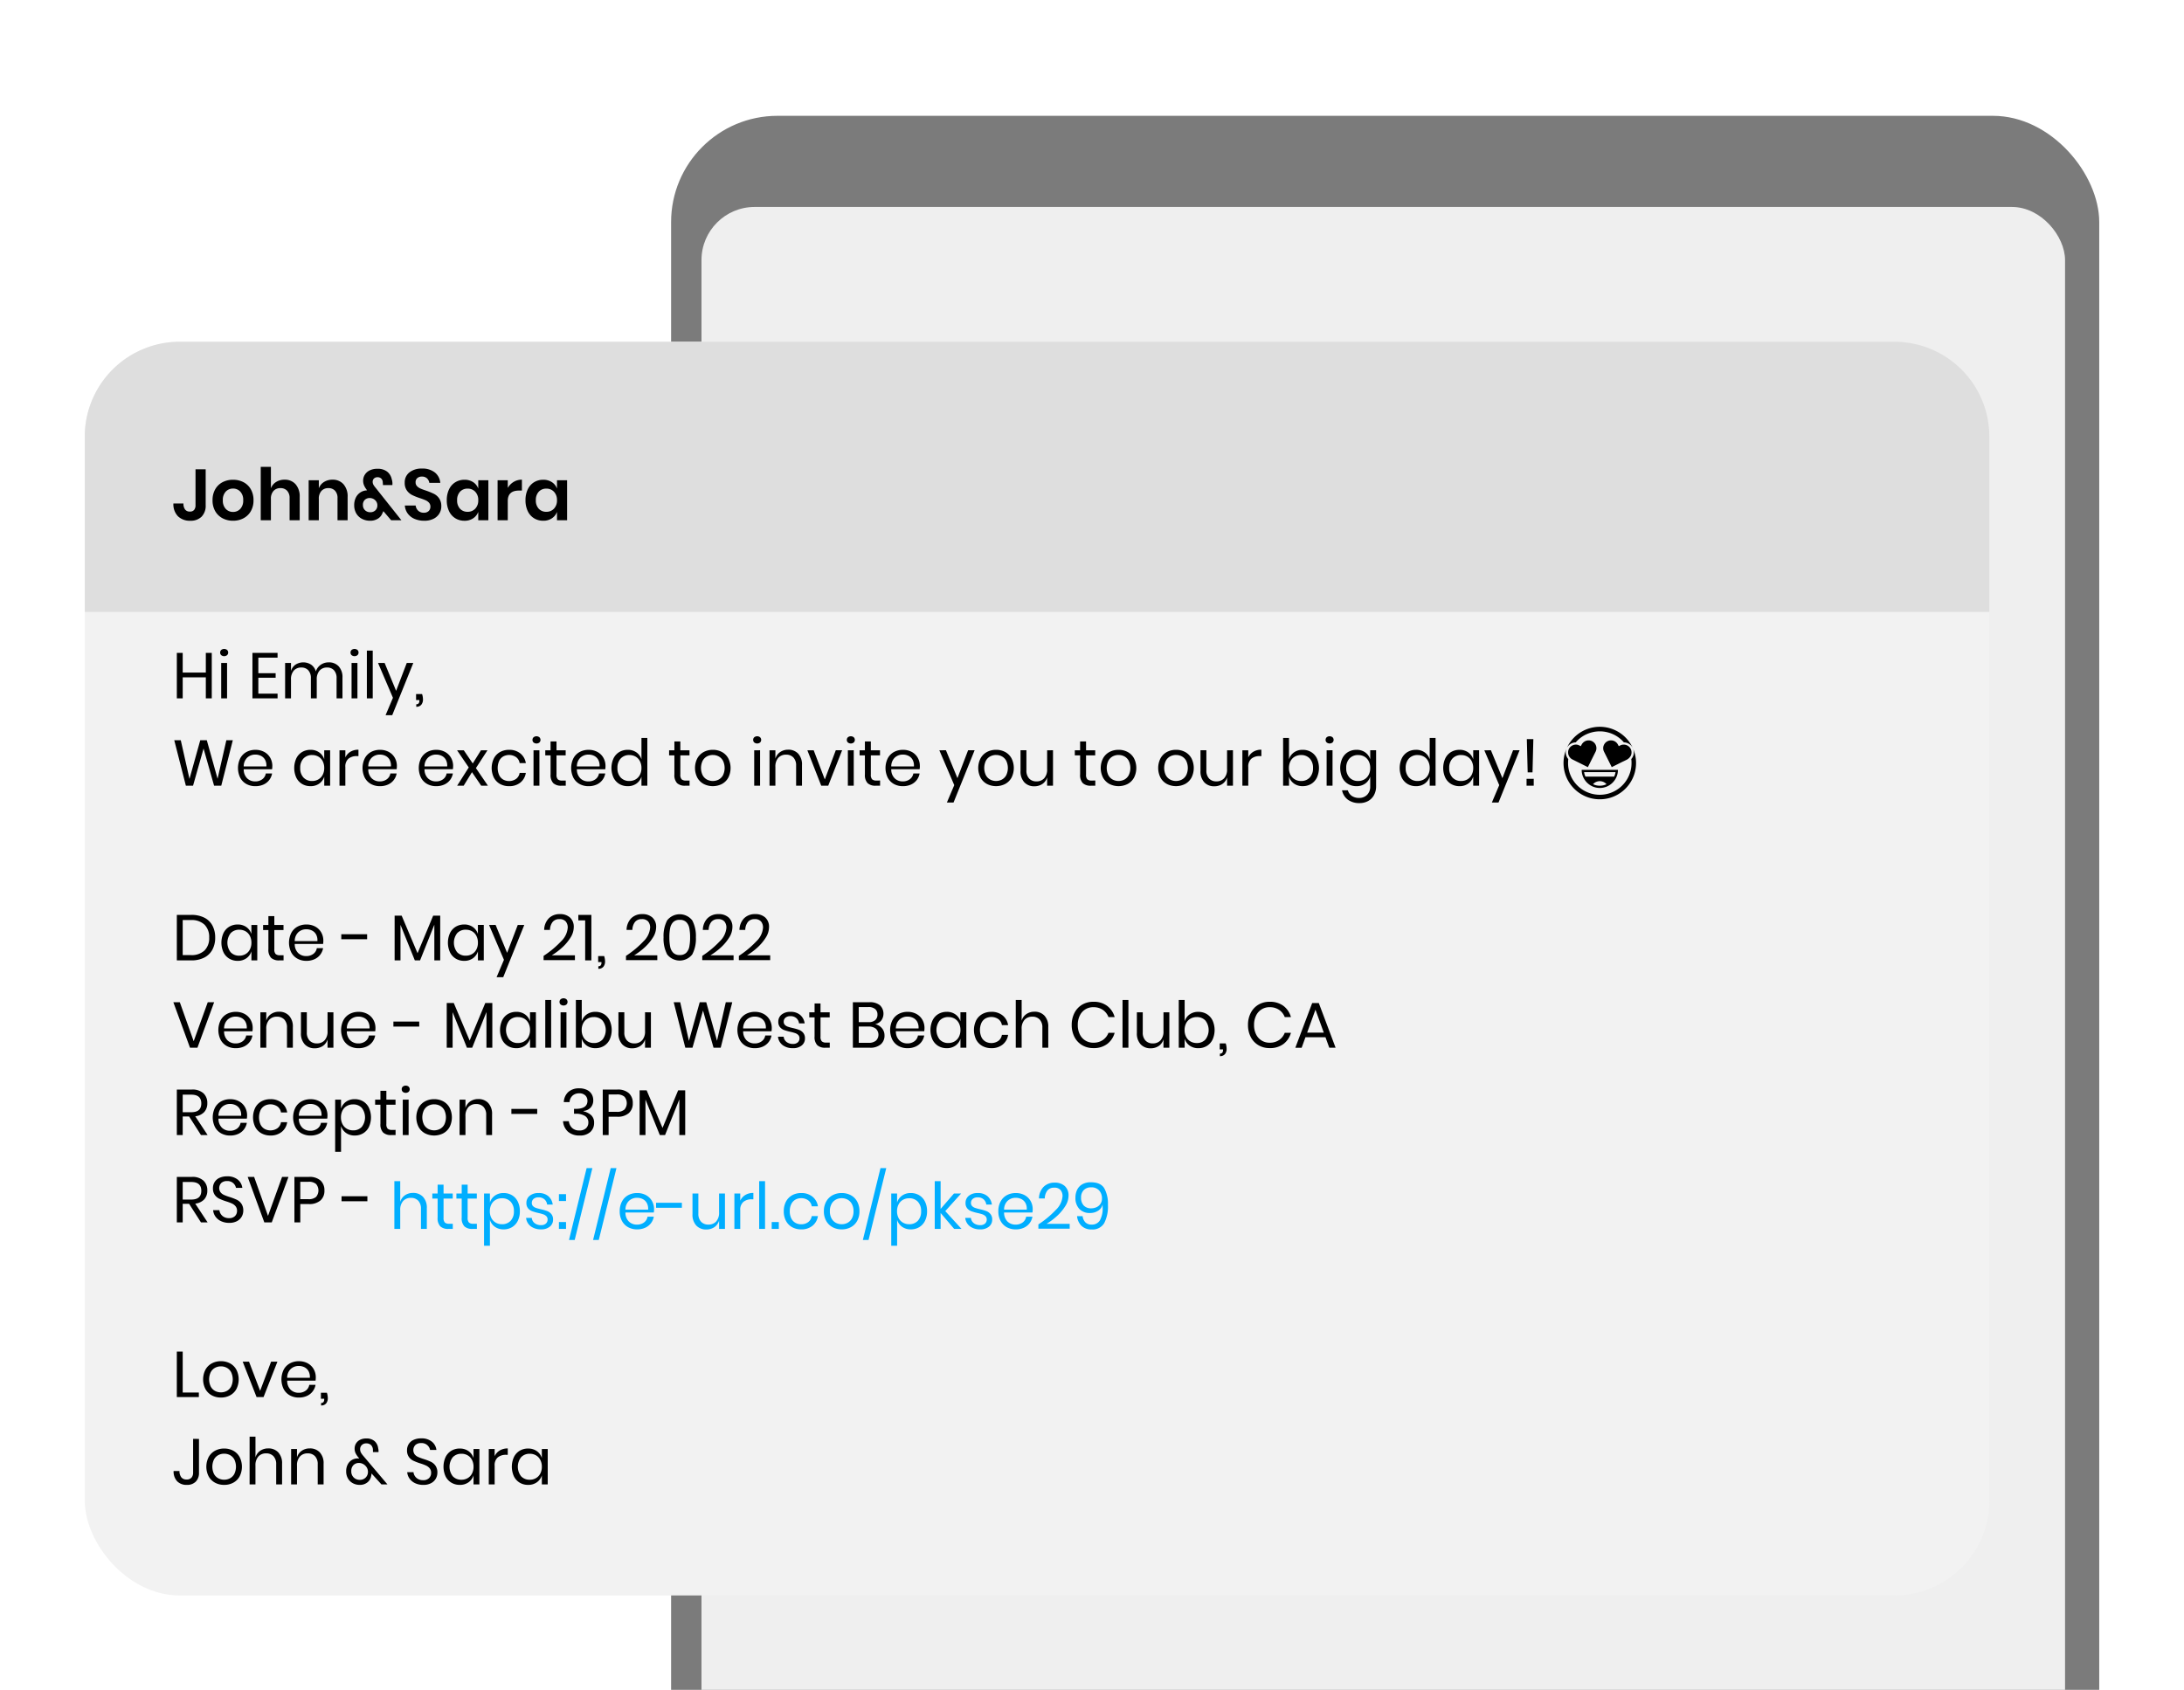 <svg xmlns="http://www.w3.org/2000/svg" xmlns:xlink="http://www.w3.org/1999/xlink" width="575" height="445" viewBox="0 0 575 445"><defs><filter id="a" x="-82.685" y="-15" width="711.44" height="540.155" filterUnits="userSpaceOnUse"><feOffset input="SourceAlpha"/><feGaussianBlur stdDeviation="35" result="b"/><feFlood flood-opacity="0.129"/><feComposite operator="in" in2="b"/><feComposite in="SourceGraphic"/></filter><clipPath id="d"><rect width="575" height="445"/></clipPath></defs><g id="c" clip-path="url(#d)"><rect width="376" height="666" rx="28" transform="translate(176.685 30.5)" fill="#7b7b7b"/><rect width="359" height="618" rx="14" transform="translate(184.685 54.5)" fill="#efefef"/><g transform="matrix(1, 0, 0, 1, 0, 0)" filter="url(#a)"><rect width="501.44" height="330.155" rx="25" transform="translate(22.32 90)" fill="#f2f2f2"/></g><path d="M25,0H476.44a25,25,0,0,1,25,25V71.155a0,0,0,0,1,0,0H0a0,0,0,0,1,0,0V25A25,25,0,0,1,25,0Z" transform="translate(22.315 90)" fill="#dedede"/><g transform="translate(45.315 117)"><path d="M8.835-13.414v9.462A4.071,4.071,0,0,1,7.762-.941,4.019,4.019,0,0,1,4.788.133,4.431,4.431,0,0,1,1.539-1.045a4.508,4.508,0,0,1-1.2-3.363H2.983a2.527,2.527,0,0,0,.428,1.577,1.5,1.5,0,0,0,1.263.551A1.356,1.356,0,0,0,5.8-2.727a1.9,1.9,0,0,0,.361-1.226v-9.462Zm7.2,2.755a5.837,5.837,0,0,1,2.764.646,4.728,4.728,0,0,1,1.929,1.872,5.685,5.685,0,0,1,.7,2.879,5.633,5.633,0,0,1-.7,2.869A4.809,4.809,0,0,1,18.8-.523a5.768,5.768,0,0,1-2.764.656,5.768,5.768,0,0,1-2.764-.656,4.809,4.809,0,0,1-1.929-1.872,5.633,5.633,0,0,1-.7-2.869,5.685,5.685,0,0,1,.7-2.879,4.728,4.728,0,0,1,1.929-1.872A5.837,5.837,0,0,1,16.036-10.659Zm0,2.318a2.57,2.57,0,0,0-1.9.789,3.124,3.124,0,0,0-.779,2.29,3.124,3.124,0,0,0,.779,2.289,2.57,2.57,0,0,0,1.9.789,2.57,2.57,0,0,0,1.9-.789,3.124,3.124,0,0,0,.779-2.289,3.124,3.124,0,0,0-.779-2.29A2.57,2.57,0,0,0,16.036-8.341ZM29.6-10.678a3.727,3.727,0,0,1,2.907,1.2,4.836,4.836,0,0,1,1.083,3.363V0h-2.66V-5.814a2.749,2.749,0,0,0-.646-1.947,2.3,2.3,0,0,0-1.767-.694,2.363,2.363,0,0,0-1.824.741,3.026,3.026,0,0,0-.684,2.128V0H23.332V-14.06h2.679v5.643a3.354,3.354,0,0,1,1.378-1.663A4.1,4.1,0,0,1,29.6-10.678Zm12.616,0a3.727,3.727,0,0,1,2.907,1.2,4.836,4.836,0,0,1,1.083,3.363V0h-2.66V-5.814A2.749,2.749,0,0,0,42.9-7.762a2.3,2.3,0,0,0-1.767-.694,2.363,2.363,0,0,0-1.824.741,3.026,3.026,0,0,0-.684,2.128V0H35.948V-10.526h2.679v2.109A3.354,3.354,0,0,1,40-10.08,4.1,4.1,0,0,1,42.218-10.678ZM57.665,0,55.613-2.394a5.744,5.744,0,0,1-.266.589A2.86,2.86,0,0,1,54.15-.4a3.7,3.7,0,0,1-2,.532A4.529,4.529,0,0,1,49.923-.4,3.7,3.7,0,0,1,48.45-1.853a4.243,4.243,0,0,1-.513-2.1,4.411,4.411,0,0,1,.446-2.033A3.382,3.382,0,0,1,49.6-7.344a3.426,3.426,0,0,1,1.72-.523l-.228-.342A5.053,5.053,0,0,1,50.5-9.262a3.122,3.122,0,0,1-.209-1.169,2.922,2.922,0,0,1,.428-1.53,3.092,3.092,0,0,1,1.273-1.149,4.357,4.357,0,0,1,2.023-.437,4,4,0,0,1,2.613.76,3.427,3.427,0,0,1,1.188,1.957,3.821,3.821,0,0,1,.19,1.216l-.019.361H55.5a3.558,3.558,0,0,0-.038-.646,1.512,1.512,0,0,0-.38-1.054,1.341,1.341,0,0,0-1.007-.371,1.258,1.258,0,0,0-.931.342,1.137,1.137,0,0,0-.342.836,1.6,1.6,0,0,0,.171.76,4.876,4.876,0,0,0,.57.8L60.363,0ZM52.174-2.109a1.851,1.851,0,0,0,1.34-.5,1.727,1.727,0,0,0,.522-1.3,1.805,1.805,0,0,0-.6-1.387,2.02,2.02,0,0,0-1.416-.551,1.794,1.794,0,0,0-1.283.475,1.765,1.765,0,0,0-.5,1.349,1.818,1.818,0,0,0,.561,1.4A1.945,1.945,0,0,0,52.174-2.109Zm18.7-1.558a3.637,3.637,0,0,1-.513,1.89A3.685,3.685,0,0,1,68.837-.39a5.27,5.27,0,0,1-2.451.523A6.36,6.36,0,0,1,63.84-.352a4.3,4.3,0,0,1-1.8-1.4,4.029,4.029,0,0,1-.77-2.128h2.85a2.178,2.178,0,0,0,.656,1.359,2.056,2.056,0,0,0,1.492.542,1.736,1.736,0,0,0,1.282-.447A1.556,1.556,0,0,0,68-3.572a1.506,1.506,0,0,0-.361-1.035,2.634,2.634,0,0,0-.912-.655q-.551-.247-1.52-.57a15.026,15.026,0,0,1-2.052-.826A3.793,3.793,0,0,1,61.8-7.847a3.4,3.4,0,0,1-.561-2.033,3.306,3.306,0,0,1,1.244-2.726,5.115,5.115,0,0,1,3.3-1,5.221,5.221,0,0,1,3.392,1.026A3.873,3.873,0,0,1,70.6-9.842H67.716a2.011,2.011,0,0,0-.608-1.187,1.888,1.888,0,0,0-1.349-.466,1.779,1.779,0,0,0-1.2.39,1.4,1.4,0,0,0-.456,1.13A1.406,1.406,0,0,0,64.457-9a2.682,2.682,0,0,0,.893.636,14.657,14.657,0,0,0,1.472.551,19.578,19.578,0,0,1,2.1.855,3.7,3.7,0,0,1,1.378,1.2A3.518,3.518,0,0,1,70.87-3.667Zm6.1-6.992a4.045,4.045,0,0,1,2.28.627A3.415,3.415,0,0,1,80.6-8.341v-2.185h2.66V0H80.6V-2.2A3.465,3.465,0,0,1,79.249-.5a4,4,0,0,1-2.28.637,4.522,4.522,0,0,1-2.394-.646,4.364,4.364,0,0,1-1.662-1.872,6.49,6.49,0,0,1-.6-2.878,6.49,6.49,0,0,1,.6-2.879,4.364,4.364,0,0,1,1.662-1.872A4.522,4.522,0,0,1,76.969-10.659Zm.836,2.337a2.62,2.62,0,0,0-2.014.817,3.163,3.163,0,0,0-.76,2.242,3.128,3.128,0,0,0,.76,2.233,2.636,2.636,0,0,0,2.014.807,2.651,2.651,0,0,0,2-.826A3.073,3.073,0,0,0,80.6-5.263,3.1,3.1,0,0,0,79.809-7.5,2.651,2.651,0,0,0,77.805-8.322Zm10.564-.19A4.4,4.4,0,0,1,89.927-10.1a4.139,4.139,0,0,1,2.166-.579v2.869h-.779q-2.945,0-2.945,2.736V0H85.69V-10.526h2.679ZM97.7-10.659a4.045,4.045,0,0,1,2.28.627,3.415,3.415,0,0,1,1.349,1.691v-2.185h2.66V0h-2.66V-2.2A3.465,3.465,0,0,1,99.978-.5,4,4,0,0,1,97.7.133,4.522,4.522,0,0,1,95.3-.513a4.364,4.364,0,0,1-1.662-1.872,6.49,6.49,0,0,1-.6-2.878,6.49,6.49,0,0,1,.6-2.879A4.364,4.364,0,0,1,95.3-10.013,4.522,4.522,0,0,1,97.7-10.659Zm.836,2.337a2.62,2.62,0,0,0-2.014.817,3.163,3.163,0,0,0-.76,2.242,3.128,3.128,0,0,0,.76,2.233,2.636,2.636,0,0,0,2.014.807,2.651,2.651,0,0,0,2-.826,3.073,3.073,0,0,0,.789-2.214,3.1,3.1,0,0,0-.789-2.233A2.651,2.651,0,0,0,98.534-8.322Z" transform="translate(0 20)"/><path d="M10.438,6.015V18H8.874V12.458H2.788V18H1.241V6.015H2.788V11.2H8.874V6.015Zm2.21-.085a.888.888,0,0,1,.289-.688,1.242,1.242,0,0,1,1.53,0,.888.888,0,0,1,.289.688.888.888,0,0,1-.289.688,1.242,1.242,0,0,1-1.53,0A.888.888,0,0,1,12.648,5.93Zm1.819,2.737V18H12.92V8.667ZM22.7,7.273v4.1h4.556v1.19H22.7v4.182h5.066V18H21.148V6.015h6.613V7.273Zm18.53,1.241a3.457,3.457,0,0,1,2.626,1.045,4.212,4.212,0,0,1,.994,3.017V18H43.3V12.713a3.009,3.009,0,0,0-.672-2.108,2.38,2.38,0,0,0-1.844-.731,2.534,2.534,0,0,0-1.964.807,3.4,3.4,0,0,0-.74,2.372V18H36.533V12.713a2.984,2.984,0,0,0-.68-2.108,2.386,2.386,0,0,0-1.836-.731,2.555,2.555,0,0,0-1.98.807,3.4,3.4,0,0,0-.74,2.372V18H29.75V8.667H31.3v2.125A3.032,3.032,0,0,1,32.513,9.1a3.795,3.795,0,0,1,4.08.017,3.284,3.284,0,0,1,1.25,1.776,3.374,3.374,0,0,1,1.309-1.759A3.618,3.618,0,0,1,41.225,8.514ZM46.971,5.93a.888.888,0,0,1,.289-.688,1.242,1.242,0,0,1,1.53,0,.888.888,0,0,1,.289.688.888.888,0,0,1-.289.688,1.242,1.242,0,0,1-1.53,0A.888.888,0,0,1,46.971,5.93ZM48.79,8.667V18H47.243V8.667ZM52.819,5.42V18H51.272V5.42Zm3.128,3.247,3.026,7.344,2.805-7.344H63.5L57.953,22.42H56.2l1.938-4.573-3.927-9.18Zm9.86,8.194a4.615,4.615,0,0,1,.238,1.394,2.159,2.159,0,0,1-.442,1.42,1.62,1.62,0,0,1-1.326.536v-.663a.772.772,0,0,0,.62-.23,1.1,1.1,0,0,0,.2-.722v-.153h-.867V16.861ZM15.98,29.015,12.937,41H11.05L8.279,31.208,5.508,41H3.621L.561,29.015H2.278L4.573,39.2,7.412,29.015H9.129l2.839,10.149L14.28,29.015Zm10.4,6.8a4.607,4.607,0,0,1-.068.85H18.853a3.271,3.271,0,0,0,.91,2.4,2.968,2.968,0,0,0,2.1.8,3.034,3.034,0,0,0,1.879-.569,2.355,2.355,0,0,0,.926-1.521h1.649a3.9,3.9,0,0,1-2.278,2.924,5.039,5.039,0,0,1-2.108.425,4.806,4.806,0,0,1-2.38-.578,4.085,4.085,0,0,1-1.624-1.658,5.818,5.818,0,0,1,0-5.091,4.072,4.072,0,0,1,1.624-1.666,4.806,4.806,0,0,1,2.38-.578,4.7,4.7,0,0,1,2.372.578,3.98,3.98,0,0,1,1.547,1.547A4.354,4.354,0,0,1,26.384,35.815Zm-1.564.1a3.175,3.175,0,0,0-.34-1.734,2.486,2.486,0,0,0-1.071-1.037,3.261,3.261,0,0,0-1.479-.34,3.061,3.061,0,0,0-2.142.791,3.186,3.186,0,0,0-.935,2.32Zm11.611-4.369a3.835,3.835,0,0,1,2.3.68,3.544,3.544,0,0,1,1.318,1.819v-2.38H41.6V41H40.052V38.62a3.544,3.544,0,0,1-1.318,1.819,3.835,3.835,0,0,1-2.3.68,4.23,4.23,0,0,1-2.21-.578A4,4,0,0,1,32.7,38.883a6.141,6.141,0,0,1,0-5.091,3.987,3.987,0,0,1,1.521-1.666A4.23,4.23,0,0,1,36.431,31.548Zm.442,1.377a3,3,0,0,0-2.286.91,3.507,3.507,0,0,0-.859,2.507,3.507,3.507,0,0,0,.859,2.507,3,3,0,0,0,2.286.91,3.174,3.174,0,0,0,1.64-.425,2.959,2.959,0,0,0,1.131-1.2,3.789,3.789,0,0,0,.408-1.793,3.84,3.84,0,0,0-.408-1.8,2.889,2.889,0,0,0-1.131-1.2A3.225,3.225,0,0,0,36.873,32.925Zm8.738.629a3.433,3.433,0,0,1,1.343-1.5,3.992,3.992,0,0,1,2.108-.535V33.2h-.476a3.305,3.305,0,0,0-2.142.672,2.689,2.689,0,0,0-.833,2.218V41H44.064V31.667h1.547Zm13.566,2.261a4.607,4.607,0,0,1-.068.85H51.646a3.271,3.271,0,0,0,.909,2.4,2.968,2.968,0,0,0,2.1.8,3.034,3.034,0,0,0,1.878-.569,2.355,2.355,0,0,0,.927-1.521h1.649a3.9,3.9,0,0,1-2.278,2.924,5.039,5.039,0,0,1-2.108.425,4.806,4.806,0,0,1-2.38-.578,4.084,4.084,0,0,1-1.624-1.658,5.818,5.818,0,0,1,0-5.091,4.072,4.072,0,0,1,1.624-1.666,4.806,4.806,0,0,1,2.38-.578,4.7,4.7,0,0,1,2.371.578,3.98,3.98,0,0,1,1.547,1.547A4.354,4.354,0,0,1,59.177,35.815Zm-1.564.1a3.175,3.175,0,0,0-.34-1.734A2.486,2.486,0,0,0,56.2,33.146a3.261,3.261,0,0,0-1.479-.34,3.061,3.061,0,0,0-2.142.791,3.186,3.186,0,0,0-.935,2.32Zm16.371-.1a4.607,4.607,0,0,1-.068.85H66.453a3.271,3.271,0,0,0,.91,2.4,2.968,2.968,0,0,0,2.1.8,3.034,3.034,0,0,0,1.879-.569,2.355,2.355,0,0,0,.926-1.521h1.649a3.9,3.9,0,0,1-2.278,2.924,5.039,5.039,0,0,1-2.108.425,4.806,4.806,0,0,1-2.38-.578,4.085,4.085,0,0,1-1.623-1.658,5.818,5.818,0,0,1,0-5.091,4.072,4.072,0,0,1,1.623-1.666,4.806,4.806,0,0,1,2.38-.578,4.7,4.7,0,0,1,2.371.578,3.98,3.98,0,0,1,1.547,1.547A4.354,4.354,0,0,1,73.984,35.815Zm-1.564.1a3.175,3.175,0,0,0-.34-1.734,2.486,2.486,0,0,0-1.071-1.037,3.261,3.261,0,0,0-1.479-.34,3.061,3.061,0,0,0-2.142.791,3.186,3.186,0,0,0-.935,2.32ZM81.379,41l-2.431-3.57L76.755,41H75.038l3.06-4.811-3.077-4.522h1.768l2.363,3.468,2.159-3.468h1.717l-3.043,4.692L83.147,41Zm7.344-9.452a4.542,4.542,0,0,1,2.958.952,4.033,4.033,0,0,1,1.445,2.55H91.494a2.386,2.386,0,0,0-.926-1.572,3.275,3.275,0,0,0-3.366-.2,2.72,2.72,0,0,0-1.079,1.148,4.686,4.686,0,0,0,0,3.825A2.72,2.72,0,0,0,87.2,39.4a3.253,3.253,0,0,0,3.366-.2,2.418,2.418,0,0,0,.926-1.581h1.632a4.01,4.01,0,0,1-1.445,2.558,4.569,4.569,0,0,1-2.958.944,4.806,4.806,0,0,1-2.38-.578,4.085,4.085,0,0,1-1.623-1.658,5.818,5.818,0,0,1,0-5.091,4.072,4.072,0,0,1,1.623-1.666A4.806,4.806,0,0,1,88.723,31.548Zm6.154-2.618a.888.888,0,0,1,.289-.688,1.242,1.242,0,0,1,1.53,0,.965.965,0,0,1,0,1.377,1.242,1.242,0,0,1-1.53,0A.888.888,0,0,1,94.877,28.93ZM96.7,31.667V41H95.149V31.667Zm6.936,7.973V41h-1.156a2.968,2.968,0,0,1-2.133-.68,3.071,3.071,0,0,1-.706-2.278V33.01H98.243V31.667h1.394V29.338H101.2v2.329h2.414V33.01H101.2v5.066a1.745,1.745,0,0,0,.331,1.232,1.6,1.6,0,0,0,1.148.332ZM114.1,35.815a4.608,4.608,0,0,1-.068.85h-7.463a3.271,3.271,0,0,0,.91,2.4,2.968,2.968,0,0,0,2.1.8,3.034,3.034,0,0,0,1.879-.569,2.355,2.355,0,0,0,.926-1.521h1.649a3.9,3.9,0,0,1-2.278,2.924,5.039,5.039,0,0,1-2.108.425,4.806,4.806,0,0,1-2.38-.578,4.085,4.085,0,0,1-1.623-1.658,5.818,5.818,0,0,1,0-5.091,4.072,4.072,0,0,1,1.623-1.666,4.806,4.806,0,0,1,2.38-.578,4.7,4.7,0,0,1,2.371.578,3.98,3.98,0,0,1,1.547,1.547A4.354,4.354,0,0,1,114.1,35.815Zm-1.564.1a3.175,3.175,0,0,0-.34-1.734,2.486,2.486,0,0,0-1.071-1.037,3.261,3.261,0,0,0-1.479-.34,3.061,3.061,0,0,0-2.142.791,3.186,3.186,0,0,0-.935,2.32Zm7.412-4.369a3.835,3.835,0,0,1,2.3.68,3.544,3.544,0,0,1,1.318,1.819V28.42h1.547V41h-1.547V38.62a3.544,3.544,0,0,1-1.318,1.819,3.835,3.835,0,0,1-2.3.68,4.23,4.23,0,0,1-2.21-.578,4,4,0,0,1-1.521-1.658,6.141,6.141,0,0,1,0-5.091,3.987,3.987,0,0,1,1.521-1.666A4.23,4.23,0,0,1,119.952,31.548Zm.442,1.377a3,3,0,0,0-2.287.91,3.507,3.507,0,0,0-.858,2.507,3.507,3.507,0,0,0,.858,2.507,3,3,0,0,0,2.287.91,3.174,3.174,0,0,0,1.64-.425,2.959,2.959,0,0,0,1.131-1.2,3.789,3.789,0,0,0,.408-1.793,3.84,3.84,0,0,0-.408-1.8,2.889,2.889,0,0,0-1.131-1.2A3.225,3.225,0,0,0,120.394,32.925Zm15.844,6.715V41h-1.156a2.968,2.968,0,0,1-2.133-.68,3.071,3.071,0,0,1-.706-2.278V33.01h-1.394V31.667h1.394V29.338h1.564v2.329h2.414V33.01h-2.414v5.066a1.745,1.745,0,0,0,.332,1.232,1.6,1.6,0,0,0,1.147.332Zm6.12-8.092a4.951,4.951,0,0,1,2.406.578,4.136,4.136,0,0,1,1.666,1.666,5.671,5.671,0,0,1,0,5.091,4.15,4.15,0,0,1-1.666,1.658,5.295,5.295,0,0,1-4.811,0,4.206,4.206,0,0,1-1.674-1.658,5.6,5.6,0,0,1,0-5.091,4.192,4.192,0,0,1,1.674-1.666A4.951,4.951,0,0,1,142.358,31.548Zm0,1.36a3.234,3.234,0,0,0-1.538.374,2.812,2.812,0,0,0-1.139,1.148,4.4,4.4,0,0,0,0,3.808,2.812,2.812,0,0,0,1.139,1.147,3.351,3.351,0,0,0,3.077,0,2.812,2.812,0,0,0,1.139-1.147,4.4,4.4,0,0,0,0-3.808,2.812,2.812,0,0,0-1.139-1.148A3.234,3.234,0,0,0,142.358,32.908Zm10.625-3.978a.888.888,0,0,1,.289-.688,1.242,1.242,0,0,1,1.53,0,.965.965,0,0,1,0,1.377,1.242,1.242,0,0,1-1.53,0A.888.888,0,0,1,152.983,28.93Zm1.819,2.737V41h-1.547V31.667Zm7.4-.153a3.485,3.485,0,0,1,2.635,1.046,4.19,4.19,0,0,1,1,3.017V41h-1.547V35.713a2.982,2.982,0,0,0-.714-2.142,2.552,2.552,0,0,0-1.938-.748,2.65,2.65,0,0,0-2.04.825,3.415,3.415,0,0,0-.765,2.406V41h-1.547V31.667h1.547v2.21a3.179,3.179,0,0,1,1.267-1.751A3.672,3.672,0,0,1,162.2,31.514Zm9.639,7.837,2.89-7.684h1.666L172.737,41H170.9l-3.655-9.333h1.666Zm5.8-10.421a.888.888,0,0,1,.289-.688,1.242,1.242,0,0,1,1.53,0,.965.965,0,0,1,0,1.377,1.242,1.242,0,0,1-1.53,0A.888.888,0,0,1,177.633,28.93Zm1.819,2.737V41h-1.547V31.667Zm6.936,7.973V41h-1.156a2.968,2.968,0,0,1-2.133-.68,3.071,3.071,0,0,1-.706-2.278V33.01H181V31.667h1.394V29.338h1.564v2.329h2.414V33.01h-2.414v5.066a1.745,1.745,0,0,0,.332,1.232,1.6,1.6,0,0,0,1.147.332Zm10.472-3.825a4.607,4.607,0,0,1-.068.85h-7.463a3.271,3.271,0,0,0,.91,2.4,2.968,2.968,0,0,0,2.1.8,3.034,3.034,0,0,0,1.878-.569,2.354,2.354,0,0,0,.926-1.521h1.649a3.9,3.9,0,0,1-2.278,2.924,5.039,5.039,0,0,1-2.108.425,4.806,4.806,0,0,1-2.38-.578,4.085,4.085,0,0,1-1.624-1.658,5.818,5.818,0,0,1,0-5.091,4.072,4.072,0,0,1,1.624-1.666,4.806,4.806,0,0,1,2.38-.578,4.7,4.7,0,0,1,2.372.578,3.98,3.98,0,0,1,1.547,1.547A4.354,4.354,0,0,1,196.86,35.815Zm-1.564.1a3.175,3.175,0,0,0-.34-1.734,2.486,2.486,0,0,0-1.071-1.037,3.261,3.261,0,0,0-1.479-.34,3.061,3.061,0,0,0-2.142.791,3.186,3.186,0,0,0-.935,2.32Zm8.432-4.25,3.026,7.344,2.805-7.344h1.717L205.734,45.42h-1.751l1.938-4.573-3.927-9.18Zm13.192-.119a4.951,4.951,0,0,1,2.406.578,4.136,4.136,0,0,1,1.666,1.666,5.671,5.671,0,0,1,0,5.091,4.15,4.15,0,0,1-1.666,1.658,5.295,5.295,0,0,1-4.811,0,4.206,4.206,0,0,1-1.674-1.658,5.6,5.6,0,0,1,0-5.091,4.192,4.192,0,0,1,1.674-1.666A4.951,4.951,0,0,1,216.92,31.548Zm0,1.36a3.234,3.234,0,0,0-1.538.374,2.812,2.812,0,0,0-1.139,1.148,4.4,4.4,0,0,0,0,3.808,2.812,2.812,0,0,0,1.139,1.147,3.351,3.351,0,0,0,3.077,0,2.812,2.812,0,0,0,1.139-1.147,4.4,4.4,0,0,0,0-3.808,2.812,2.812,0,0,0-1.139-1.148A3.234,3.234,0,0,0,216.92,32.908Zm14.994-1.241V41h-1.547V38.807a3.139,3.139,0,0,1-1.267,1.743,3.739,3.739,0,0,1-2.117.6,3.464,3.464,0,0,1-2.618-1.046,4.164,4.164,0,0,1-1-3v-5.44h1.547v5.287a3.013,3.013,0,0,0,.714,2.151,2.537,2.537,0,0,0,1.938.757,2.65,2.65,0,0,0,2.04-.825,3.415,3.415,0,0,0,.765-2.405V31.667Zm11.135,7.973V41h-1.156a2.968,2.968,0,0,1-2.133-.68,3.071,3.071,0,0,1-.706-2.278V33.01H237.66V31.667h1.394V29.338h1.564v2.329h2.414V33.01h-2.414v5.066a1.745,1.745,0,0,0,.332,1.232,1.6,1.6,0,0,0,1.147.332Zm6.12-8.092a4.951,4.951,0,0,1,2.406.578,4.136,4.136,0,0,1,1.666,1.666,5.671,5.671,0,0,1,0,5.091,4.15,4.15,0,0,1-1.666,1.658,5.295,5.295,0,0,1-4.811,0,4.206,4.206,0,0,1-1.674-1.658,5.6,5.6,0,0,1,0-5.091,4.192,4.192,0,0,1,1.674-1.666A4.951,4.951,0,0,1,249.169,31.548Zm0,1.36a3.234,3.234,0,0,0-1.538.374,2.812,2.812,0,0,0-1.139,1.148,4.4,4.4,0,0,0,0,3.808,2.812,2.812,0,0,0,1.139,1.147,3.351,3.351,0,0,0,3.077,0,2.812,2.812,0,0,0,1.139-1.147,4.4,4.4,0,0,0,0-3.808,2.812,2.812,0,0,0-1.139-1.148A3.234,3.234,0,0,0,249.169,32.908Zm15.13-1.36a4.951,4.951,0,0,1,2.405.578,4.136,4.136,0,0,1,1.666,1.666,5.671,5.671,0,0,1,0,5.091,4.15,4.15,0,0,1-1.666,1.658,5.295,5.295,0,0,1-4.811,0,4.206,4.206,0,0,1-1.674-1.658,5.6,5.6,0,0,1,0-5.091,4.191,4.191,0,0,1,1.674-1.666A4.951,4.951,0,0,1,264.3,31.548Zm0,1.36a3.234,3.234,0,0,0-1.539.374,2.812,2.812,0,0,0-1.139,1.148,4.4,4.4,0,0,0,0,3.808,2.812,2.812,0,0,0,1.139,1.147,3.351,3.351,0,0,0,3.077,0,2.812,2.812,0,0,0,1.139-1.147,4.4,4.4,0,0,0,0-3.808,2.812,2.812,0,0,0-1.139-1.148A3.234,3.234,0,0,0,264.3,32.908Zm14.994-1.241V41h-1.547V38.807a3.139,3.139,0,0,1-1.266,1.743,3.739,3.739,0,0,1-2.117.6,3.464,3.464,0,0,1-2.618-1.046,4.164,4.164,0,0,1-1-3v-5.44h1.547v5.287A3.013,3.013,0,0,0,273,39.1a2.537,2.537,0,0,0,1.938.757,2.65,2.65,0,0,0,2.04-.825,3.415,3.415,0,0,0,.765-2.405V31.667Zm4.029,1.887a3.433,3.433,0,0,1,1.343-1.5,3.992,3.992,0,0,1,2.108-.535V33.2H286.3a3.305,3.305,0,0,0-2.142.672,2.689,2.689,0,0,0-.833,2.218V41h-1.547V31.667h1.547Zm14.331-2.006a4.23,4.23,0,0,1,2.21.578,3.986,3.986,0,0,1,1.522,1.666,6.141,6.141,0,0,1,0,5.091,4,4,0,0,1-1.522,1.658,4.23,4.23,0,0,1-2.21.578,3.8,3.8,0,0,1-2.3-.688,3.5,3.5,0,0,1-1.3-1.811V41H292.5V28.42h1.547v5.627a3.5,3.5,0,0,1,1.3-1.811A3.8,3.8,0,0,1,297.653,31.548Zm-.442,1.377a3.238,3.238,0,0,0-1.632.417,2.873,2.873,0,0,0-1.139,1.2,3.84,3.84,0,0,0-.408,1.8,3.789,3.789,0,0,0,.408,1.793,2.941,2.941,0,0,0,1.139,1.2,3.187,3.187,0,0,0,1.632.425,3.017,3.017,0,0,0,2.3-.91,3.507,3.507,0,0,0,.858-2.507,3.507,3.507,0,0,0-.858-2.507A3.017,3.017,0,0,0,297.211,32.925Zm6.477-3.995a.888.888,0,0,1,.289-.688,1.242,1.242,0,0,1,1.53,0,.965.965,0,0,1,0,1.377,1.242,1.242,0,0,1-1.53,0A.888.888,0,0,1,303.688,28.93Zm1.819,2.737V41H303.96V31.667Zm6.307-.119a3.835,3.835,0,0,1,2.3.68,3.544,3.544,0,0,1,1.318,1.819v-2.38h1.547v9.486a4.737,4.737,0,0,1-.544,2.3,3.908,3.908,0,0,1-1.53,1.564,4.561,4.561,0,0,1-2.3.561,4.927,4.927,0,0,1-3.077-.91,4.014,4.014,0,0,1-1.513-2.457h1.53a2.65,2.65,0,0,0,1.029,1.471,3.293,3.293,0,0,0,1.947.535,2.854,2.854,0,0,0,2.082-.808,3.009,3.009,0,0,0,.825-2.252V38.62a3.544,3.544,0,0,1-1.318,1.819,3.835,3.835,0,0,1-2.3.68,4.231,4.231,0,0,1-2.21-.578,4,4,0,0,1-1.521-1.658,6.141,6.141,0,0,1,0-5.091,3.987,3.987,0,0,1,1.521-1.666A4.231,4.231,0,0,1,311.814,31.548Zm.442,1.377a3,3,0,0,0-2.286.91,3.507,3.507,0,0,0-.858,2.507,3.507,3.507,0,0,0,.858,2.507,3,3,0,0,0,2.286.91,3.174,3.174,0,0,0,1.641-.425,2.959,2.959,0,0,0,1.13-1.2,3.789,3.789,0,0,0,.408-1.793,3.84,3.84,0,0,0-.408-1.8,2.889,2.889,0,0,0-1.13-1.2A3.225,3.225,0,0,0,312.256,32.925Zm15.215-1.377a3.835,3.835,0,0,1,2.3.68,3.544,3.544,0,0,1,1.318,1.819V28.42h1.547V41h-1.547V38.62a3.544,3.544,0,0,1-1.318,1.819,3.835,3.835,0,0,1-2.3.68,4.231,4.231,0,0,1-2.21-.578,4,4,0,0,1-1.521-1.658,6.141,6.141,0,0,1,0-5.091,3.987,3.987,0,0,1,1.521-1.666A4.231,4.231,0,0,1,327.471,31.548Zm.442,1.377a3,3,0,0,0-2.286.91,3.507,3.507,0,0,0-.858,2.507,3.507,3.507,0,0,0,.858,2.507,3,3,0,0,0,2.286.91,3.174,3.174,0,0,0,1.641-.425,2.959,2.959,0,0,0,1.13-1.2,3.789,3.789,0,0,0,.408-1.793,3.84,3.84,0,0,0-.408-1.8,2.889,2.889,0,0,0-1.13-1.2A3.225,3.225,0,0,0,327.913,32.925Zm11.016-1.377a3.835,3.835,0,0,1,2.3.68,3.544,3.544,0,0,1,1.318,1.819v-2.38H344.1V41H342.55V38.62a3.544,3.544,0,0,1-1.318,1.819,3.835,3.835,0,0,1-2.3.68,4.231,4.231,0,0,1-2.21-.578,4,4,0,0,1-1.521-1.658,6.141,6.141,0,0,1,0-5.091,3.987,3.987,0,0,1,1.521-1.666A4.231,4.231,0,0,1,338.929,31.548Zm.442,1.377a3,3,0,0,0-2.286.91,3.507,3.507,0,0,0-.858,2.507,3.507,3.507,0,0,0,.858,2.507,3,3,0,0,0,2.286.91,3.174,3.174,0,0,0,1.641-.425,2.959,2.959,0,0,0,1.13-1.2,3.789,3.789,0,0,0,.408-1.793,3.84,3.84,0,0,0-.408-1.8,2.889,2.889,0,0,0-1.13-1.2A3.225,3.225,0,0,0,339.371,32.925Zm7.837-1.258,3.026,7.344,2.8-7.344h1.717L349.214,45.42h-1.751l1.938-4.573-3.927-9.18Zm11.169-2.941-.221,8.755h-1.275l-.221-8.755Zm.1,10.455V41h-1.887V39.181Zm25.75-4.149q0-.266-.012-.523a4.927,4.927,0,0,0-.054-.523,2.678,2.678,0,0,0,.49-.8,2.489,2.489,0,0,0,.174-.917,2.7,2.7,0,0,0-.2-1.033,2.622,2.622,0,0,0-.552-.847,2.708,2.708,0,0,0-.83-.577,2.574,2.574,0,0,0-1.033-.224A7.919,7.919,0,0,0,380.9,28.35a8.276,8.276,0,0,0-1.536-.909,8.549,8.549,0,0,0-1.7-.564,8.318,8.318,0,0,0-3.582,0,8.571,8.571,0,0,0-1.693.564,8.276,8.276,0,0,0-1.536.909,7.919,7.919,0,0,0-1.312,1.237,2.674,2.674,0,0,0-.726.116,2.621,2.621,0,0,0-.656.3,2.845,2.845,0,0,0-.552.465,2.527,2.527,0,0,0-.415.61,9.38,9.38,0,0,1,1.486-2.312,9.573,9.573,0,0,1,4.482-2.889,9.563,9.563,0,0,1,5.246-.054,9.562,9.562,0,0,1,6.674,6.674,9.6,9.6,0,0,1,0,5.068,9.565,9.565,0,0,1-6.674,6.67,9.6,9.6,0,0,1-5.068,0,9.565,9.565,0,0,1-6.67-6.674,9.57,9.57,0,0,1,.448-6.333,3.423,3.423,0,0,0-.145.49,2.384,2.384,0,0,0-.054.506,2.6,2.6,0,0,0,.174.942,2.759,2.759,0,0,0,.49.818q-.033.266-.046.523t-.012.523a8.192,8.192,0,0,0,.3,2.22,8.453,8.453,0,0,0,.843,2,8.339,8.339,0,0,0,2.992,2.992,8.453,8.453,0,0,0,2,.843,8.4,8.4,0,0,0,4.441,0,8.453,8.453,0,0,0,2-.843,8.339,8.339,0,0,0,2.992-2.992,8.453,8.453,0,0,0,.843-2A8.192,8.192,0,0,0,384.23,35.032Zm-3.578,1.793a4.6,4.6,0,0,1-.378,1.855,4.831,4.831,0,0,1-2.54,2.54,4.745,4.745,0,0,1-3.71,0,4.831,4.831,0,0,1-2.54-2.54,4.6,4.6,0,0,1-.378-1.855Zm-13.124-4.59a2,2,0,0,1,.162-.805,2.048,2.048,0,0,1,.444-.652,2.12,2.12,0,0,1,.66-.44,2.033,2.033,0,0,1,.809-.162,1.664,1.664,0,0,1,.668.125q.286.125.618.291l.091-.2a1.69,1.69,0,0,1,.108-.2,2.043,2.043,0,0,1,.328-.465,2.156,2.156,0,0,1,.436-.357,2.039,2.039,0,0,1,1.079-.307,1.982,1.982,0,0,1,.8.162,2.065,2.065,0,0,1,1.092,1.092,1.982,1.982,0,0,1,.162.8,2.05,2.05,0,0,1-.216.93l-2.034,4.067-4.076-2.034a1.8,1.8,0,0,1-.465-.324,2.261,2.261,0,0,1-.357-.44,2.039,2.039,0,0,1-.307-1.079Zm16.7-.008a1.881,1.881,0,0,1-.274,1.029,2.715,2.715,0,0,1-.747.764,2.445,2.445,0,0,1-.291.166l-.386.191q-.2.1-.39.187l-.311.145-2.806,1.4-2.034-4.067a2.032,2.032,0,0,1-.216-.921,1.982,1.982,0,0,1,.162-.8,2.065,2.065,0,0,1,1.092-1.092,1.982,1.982,0,0,1,.8-.162,2,2,0,0,1,1.079.3,2.084,2.084,0,0,1,.755.822l.208.4q.125-.058.187-.091t.17-.083l.025-.021a.055.055,0,0,1,.033-.012,1.973,1.973,0,0,1,.88-.2,2.055,2.055,0,0,1,1.905,1.245A1.982,1.982,0,0,1,384.23,32.226Zm-12.484,5.2a4,4,0,0,0,.357,1.187h7.545a3.831,3.831,0,0,0,.365-1.187ZM375.879,41a4.159,4.159,0,0,0,.9-.1,3.988,3.988,0,0,0,.863-.3,2.279,2.279,0,0,0-.8-.594,2.421,2.421,0,0,0-1.942,0,2.279,2.279,0,0,0-.8.594,3.988,3.988,0,0,0,.863.3A4.159,4.159,0,0,0,375.879,41Zm-8.757-9.77.075-.149ZM11.339,81a6.566,6.566,0,0,1-.731,3.171,5.011,5.011,0,0,1-2.15,2.091A7.294,7.294,0,0,1,5.049,87H1.241V75.015H5.049a7.437,7.437,0,0,1,3.409.723,4.911,4.911,0,0,1,2.15,2.074A6.6,6.6,0,0,1,11.339,81ZM4.93,85.606A4.939,4.939,0,0,0,8.517,84.4,4.524,4.524,0,0,0,9.758,81,4.571,4.571,0,0,0,8.526,77.59a4.913,4.913,0,0,0-3.6-1.215H2.788v9.231Zm12.325-8.058a3.835,3.835,0,0,1,2.3.68,3.544,3.544,0,0,1,1.317,1.819v-2.38h1.547V87H20.876V84.62a3.544,3.544,0,0,1-1.317,1.819,3.835,3.835,0,0,1-2.3.68,4.23,4.23,0,0,1-2.21-.578,4,4,0,0,1-1.521-1.658,6.141,6.141,0,0,1,0-5.091,3.987,3.987,0,0,1,1.521-1.666A4.23,4.23,0,0,1,17.255,77.548Zm.442,1.377a3,3,0,0,0-2.286.91,4.091,4.091,0,0,0,0,5.015,3,3,0,0,0,2.286.91,3.174,3.174,0,0,0,1.641-.425,2.959,2.959,0,0,0,1.131-1.2,3.789,3.789,0,0,0,.408-1.793,3.84,3.84,0,0,0-.408-1.8,2.889,2.889,0,0,0-1.131-1.2A3.225,3.225,0,0,0,17.7,78.925ZM29.342,85.64V87H28.186a2.968,2.968,0,0,1-2.133-.68,3.071,3.071,0,0,1-.705-2.278V79.01H23.953V77.667h1.394V75.338h1.564v2.329h2.414V79.01H26.911v5.066a1.745,1.745,0,0,0,.331,1.233,1.6,1.6,0,0,0,1.148.331Zm10.472-3.825a4.607,4.607,0,0,1-.068.85H32.283a3.271,3.271,0,0,0,.909,2.4,2.968,2.968,0,0,0,2.1.8,3.034,3.034,0,0,0,1.878-.57A2.355,2.355,0,0,0,38.1,83.77h1.649a3.9,3.9,0,0,1-2.278,2.924,5.039,5.039,0,0,1-2.108.425,4.806,4.806,0,0,1-2.38-.578,4.085,4.085,0,0,1-1.624-1.658,5.818,5.818,0,0,1,0-5.091,4.072,4.072,0,0,1,1.624-1.666,4.806,4.806,0,0,1,2.38-.578,4.7,4.7,0,0,1,2.371.578,3.98,3.98,0,0,1,1.547,1.547A4.354,4.354,0,0,1,39.814,81.815Zm-1.564.1a3.175,3.175,0,0,0-.34-1.734,2.486,2.486,0,0,0-1.071-1.037,3.261,3.261,0,0,0-1.479-.34,3.061,3.061,0,0,0-2.142.79,3.186,3.186,0,0,0-.935,2.321Zm13.09-1.8v1.309h-6.8V80.115Zm19.244-4.9V87H69.037V77.6L65.28,87H63.9l-3.774-9.367V87H58.582V75.219h1.853l4.182,9.894,4.114-9.894Zm6.307,2.329a3.835,3.835,0,0,1,2.3.68,3.544,3.544,0,0,1,1.317,1.819v-2.38h1.547V87H80.512V84.62a3.544,3.544,0,0,1-1.317,1.819,3.835,3.835,0,0,1-2.3.68,4.23,4.23,0,0,1-2.21-.578,4,4,0,0,1-1.521-1.658,6.141,6.141,0,0,1,0-5.091,3.987,3.987,0,0,1,1.521-1.666A4.23,4.23,0,0,1,76.891,77.548Zm.442,1.377a3,3,0,0,0-2.287.91,4.091,4.091,0,0,0,0,5.015,3,3,0,0,0,2.287.91,3.174,3.174,0,0,0,1.64-.425,2.959,2.959,0,0,0,1.131-1.2,3.789,3.789,0,0,0,.408-1.793,3.84,3.84,0,0,0-.408-1.8,2.889,2.889,0,0,0-1.131-1.2A3.225,3.225,0,0,0,77.333,78.925Zm7.837-1.258L88.2,85.011,91,77.667h1.717L87.176,91.42H85.425l1.938-4.573-3.927-9.18ZM97.8,85.81a25.088,25.088,0,0,0,4.624-3.85,5.535,5.535,0,0,0,1.734-3.562,2.475,2.475,0,0,0-.519-1.64,2.065,2.065,0,0,0-1.674-.62,2.181,2.181,0,0,0-1.8.757,3.521,3.521,0,0,0-.68,2.082h-1.53A4.471,4.471,0,0,1,99.2,75.891a4,4,0,0,1,2.89-1.08,3.8,3.8,0,0,1,2.669.9,3.28,3.28,0,0,1,.986,2.55,5.2,5.2,0,0,1-.875,2.762,12.383,12.383,0,0,1-2.193,2.6,17,17,0,0,1-2.712,2.031h6.086v1.275H97.8Zm9.146-9.35V75.015h3.434V87h-1.632V76.46Zm6.8,9.4a4.615,4.615,0,0,1,.238,1.394,2.159,2.159,0,0,1-.442,1.42,1.62,1.62,0,0,1-1.326.535v-.663a.772.772,0,0,0,.62-.229,1.1,1.1,0,0,0,.2-.722v-.153h-.867V85.861Zm5.746-.051a25.088,25.088,0,0,0,4.624-3.85,5.535,5.535,0,0,0,1.734-3.562,2.475,2.475,0,0,0-.519-1.64,2.065,2.065,0,0,0-1.674-.62,2.181,2.181,0,0,0-1.8.757,3.521,3.521,0,0,0-.68,2.082h-1.53a4.471,4.471,0,0,1,1.241-3.085,4,4,0,0,1,2.89-1.08,3.8,3.8,0,0,1,2.669.9,3.28,3.28,0,0,1,.986,2.55,5.2,5.2,0,0,1-.876,2.762,12.383,12.383,0,0,1-2.193,2.6,17,17,0,0,1-2.712,2.031h6.086v1.275h-8.245Zm9.894-4.879a8.908,8.908,0,0,0,.952,4.5,4.184,4.184,0,0,0,6.6,0,8.843,8.843,0,0,0,.961-4.5,8.762,8.762,0,0,0-.961-4.471,4.19,4.19,0,0,0-6.6-.008A8.818,8.818,0,0,0,129.387,80.931Zm6.987,0a12.1,12.1,0,0,1-.212,2.474,3.1,3.1,0,0,1-.807,1.59,2.325,2.325,0,0,1-1.717.595,2.3,2.3,0,0,1-1.7-.595,3.1,3.1,0,0,1-.807-1.59,12.1,12.1,0,0,1-.213-2.474,11.867,11.867,0,0,1,.213-2.448,3.047,3.047,0,0,1,.807-1.573,2.32,2.32,0,0,1,1.7-.587,2.345,2.345,0,0,1,1.717.587,3.047,3.047,0,0,1,.807,1.573A11.869,11.869,0,0,1,136.374,80.931Zm3.2,4.879a25.088,25.088,0,0,0,4.624-3.85,5.535,5.535,0,0,0,1.734-3.562,2.475,2.475,0,0,0-.519-1.64,2.065,2.065,0,0,0-1.674-.62,2.181,2.181,0,0,0-1.8.757,3.521,3.521,0,0,0-.68,2.082h-1.53a4.471,4.471,0,0,1,1.241-3.085,4,4,0,0,1,2.89-1.08,3.805,3.805,0,0,1,2.669.9,3.28,3.28,0,0,1,.986,2.55,5.2,5.2,0,0,1-.876,2.762,12.383,12.383,0,0,1-2.193,2.6,17,17,0,0,1-2.712,2.031h6.086v1.275H139.57Zm9.639,0a25.088,25.088,0,0,0,4.624-3.85,5.535,5.535,0,0,0,1.734-3.562,2.475,2.475,0,0,0-.519-1.64,2.065,2.065,0,0,0-1.674-.62,2.181,2.181,0,0,0-1.8.757,3.521,3.521,0,0,0-.68,2.082h-1.53a4.471,4.471,0,0,1,1.241-3.085,4,4,0,0,1,2.89-1.08,3.805,3.805,0,0,1,2.669.9,3.28,3.28,0,0,1,.986,2.55,5.2,5.2,0,0,1-.876,2.762,12.383,12.383,0,0,1-2.193,2.6,17,17,0,0,1-2.712,2.031h6.086v1.275h-8.245ZM2.023,98.015l3.655,10.268L9.384,98.015h1.683L6.664,110H4.709L.323,98.015Zm19.193,6.8a4.607,4.607,0,0,1-.068.85H13.685a3.271,3.271,0,0,0,.91,2.4,2.968,2.968,0,0,0,2.1.8,3.034,3.034,0,0,0,1.878-.57,2.354,2.354,0,0,0,.927-1.521h1.649a3.9,3.9,0,0,1-2.278,2.924,5.039,5.039,0,0,1-2.108.425,4.806,4.806,0,0,1-2.38-.578,4.085,4.085,0,0,1-1.624-1.658,5.818,5.818,0,0,1,0-5.091,4.072,4.072,0,0,1,1.624-1.666,4.806,4.806,0,0,1,2.38-.578,4.7,4.7,0,0,1,2.372.578,3.98,3.98,0,0,1,1.547,1.547A4.354,4.354,0,0,1,21.216,104.815Zm-1.564.1a3.175,3.175,0,0,0-.34-1.734,2.486,2.486,0,0,0-1.071-1.037,3.261,3.261,0,0,0-1.479-.34,3.061,3.061,0,0,0-2.142.79,3.186,3.186,0,0,0-.935,2.321Zm8.5-4.4a3.485,3.485,0,0,1,2.635,1.046,4.19,4.19,0,0,1,1,3.017V110H30.243v-5.287a2.982,2.982,0,0,0-.714-2.142,2.552,2.552,0,0,0-1.938-.748,2.65,2.65,0,0,0-2.04.825,3.415,3.415,0,0,0-.765,2.406V110H23.239v-9.333h1.547v2.21a3.179,3.179,0,0,1,1.267-1.751A3.672,3.672,0,0,1,28.152,100.514Zm14.314.153V110H40.919v-2.193a3.139,3.139,0,0,1-1.267,1.743,3.739,3.739,0,0,1-2.116.6,3.464,3.464,0,0,1-2.618-1.046,4.164,4.164,0,0,1-1-3v-5.44h1.547v5.287a3.013,3.013,0,0,0,.714,2.15,2.537,2.537,0,0,0,1.938.757,2.65,2.65,0,0,0,2.04-.825,3.415,3.415,0,0,0,.765-2.406v-4.964Zm11.067,4.148a4.607,4.607,0,0,1-.068.85H46a3.271,3.271,0,0,0,.91,2.4,2.968,2.968,0,0,0,2.1.8,3.034,3.034,0,0,0,1.878-.57,2.355,2.355,0,0,0,.927-1.521h1.649a3.9,3.9,0,0,1-2.278,2.924,5.039,5.039,0,0,1-2.108.425,4.806,4.806,0,0,1-2.38-.578,4.085,4.085,0,0,1-1.624-1.658,5.818,5.818,0,0,1,0-5.091,4.072,4.072,0,0,1,1.624-1.666,4.806,4.806,0,0,1,2.38-.578,4.7,4.7,0,0,1,2.371.578A3.98,3.98,0,0,1,53,102.673,4.354,4.354,0,0,1,53.533,104.815Zm-1.564.1a3.175,3.175,0,0,0-.34-1.734,2.486,2.486,0,0,0-1.071-1.037,3.261,3.261,0,0,0-1.479-.34,3.061,3.061,0,0,0-2.142.79A3.186,3.186,0,0,0,46,104.917Zm13.09-1.8v1.309h-6.8v-1.309Zm19.244-4.9V110H82.756v-9.4L79,110H77.622l-3.774-9.367V110H72.3V98.219h1.853l4.182,9.894,4.114-9.894Zm6.307,2.329a3.835,3.835,0,0,1,2.3.68,3.544,3.544,0,0,1,1.317,1.819v-2.38h1.547V110H94.231v-2.38a3.544,3.544,0,0,1-1.317,1.819,3.835,3.835,0,0,1-2.3.68,4.23,4.23,0,0,1-2.21-.578,4,4,0,0,1-1.521-1.658,6.141,6.141,0,0,1,0-5.091,3.987,3.987,0,0,1,1.521-1.666A4.23,4.23,0,0,1,90.61,100.548Zm.442,1.377a3,3,0,0,0-2.287.91,4.091,4.091,0,0,0,0,5.015,3,3,0,0,0,2.287.91,3.174,3.174,0,0,0,1.64-.425,2.959,2.959,0,0,0,1.131-1.2,3.789,3.789,0,0,0,.408-1.793,3.84,3.84,0,0,0-.408-1.8,2.889,2.889,0,0,0-1.131-1.2A3.225,3.225,0,0,0,91.052,101.925ZM99.79,97.42V110H98.243V97.42Zm2.21.51a.888.888,0,0,1,.289-.688,1.242,1.242,0,0,1,1.53,0,.965.965,0,0,1,0,1.377,1.242,1.242,0,0,1-1.53,0A.888.888,0,0,1,102,97.93Zm1.819,2.737V110h-1.547v-9.333Zm7.633-.119a4.23,4.23,0,0,1,2.21.578,3.987,3.987,0,0,1,1.521,1.666,6.141,6.141,0,0,1,0,5.091,4,4,0,0,1-1.521,1.658,4.23,4.23,0,0,1-2.21.578,3.8,3.8,0,0,1-2.3-.689,3.5,3.5,0,0,1-1.3-1.81V110H106.3V97.42h1.547v5.627a3.5,3.5,0,0,1,1.3-1.811A3.8,3.8,0,0,1,111.452,100.548Zm-.442,1.377a3.238,3.238,0,0,0-1.632.416,2.873,2.873,0,0,0-1.139,1.2,3.84,3.84,0,0,0-.408,1.8,3.789,3.789,0,0,0,.408,1.793,2.941,2.941,0,0,0,1.139,1.2,3.187,3.187,0,0,0,1.632.425,3.017,3.017,0,0,0,2.3-.91,4.091,4.091,0,0,0,0-5.015A3.017,3.017,0,0,0,111.01,101.925Zm15.045-1.258V110h-1.547v-2.193a3.139,3.139,0,0,1-1.266,1.743,3.739,3.739,0,0,1-2.117.6,3.464,3.464,0,0,1-2.618-1.046,4.164,4.164,0,0,1-1-3v-5.44h1.547v5.287a3.013,3.013,0,0,0,.714,2.15,2.537,2.537,0,0,0,1.938.757,2.65,2.65,0,0,0,2.04-.825,3.415,3.415,0,0,0,.765-2.406v-4.964Zm21.42-2.652L144.432,110h-1.887l-2.771-9.792L137,110h-1.887l-3.06-11.985h1.717l2.295,10.183,2.839-10.183h1.717l2.839,10.149,2.312-10.149Zm10.4,6.8a4.607,4.607,0,0,1-.068.85h-7.463a3.271,3.271,0,0,0,.91,2.4,2.968,2.968,0,0,0,2.1.8,3.034,3.034,0,0,0,1.878-.57,2.354,2.354,0,0,0,.926-1.521h1.649a3.9,3.9,0,0,1-2.278,2.924,5.039,5.039,0,0,1-2.108.425,4.806,4.806,0,0,1-2.38-.578,4.085,4.085,0,0,1-1.624-1.658,5.818,5.818,0,0,1,0-5.091,4.072,4.072,0,0,1,1.624-1.666,4.806,4.806,0,0,1,2.38-.578,4.7,4.7,0,0,1,2.372.578,3.98,3.98,0,0,1,1.547,1.547A4.354,4.354,0,0,1,157.879,104.815Zm-1.564.1a3.175,3.175,0,0,0-.34-1.734,2.486,2.486,0,0,0-1.071-1.037,3.261,3.261,0,0,0-1.479-.34,3.061,3.061,0,0,0-2.142.79,3.186,3.186,0,0,0-.935,2.321Zm6.511-4.369a3.767,3.767,0,0,1,2.542.825,3.473,3.473,0,0,1,1.165,2.219h-1.479a2.142,2.142,0,0,0-.688-1.368,2.242,2.242,0,0,0-1.573-.536,1.94,1.94,0,0,0-1.3.4,1.347,1.347,0,0,0-.467,1.079,1.115,1.115,0,0,0,.314.825,2.018,2.018,0,0,0,.782.476,13.047,13.047,0,0,0,1.283.349,12.61,12.61,0,0,1,1.674.484,2.623,2.623,0,0,1,1.088.79,2.221,2.221,0,0,1,.451,1.462,2.3,2.3,0,0,1-.858,1.853,3.461,3.461,0,0,1-2.286.714,4.38,4.38,0,0,1-2.72-.8,3.187,3.187,0,0,1-1.241-2.227h1.5a1.948,1.948,0,0,0,.74,1.377,2.668,2.668,0,0,0,1.726.527,1.794,1.794,0,0,0,1.249-.408,1.376,1.376,0,0,0,.451-1.071,1.172,1.172,0,0,0-.323-.867,2.118,2.118,0,0,0-.8-.493,11.686,11.686,0,0,0-1.309-.357,12.775,12.775,0,0,1-1.658-.476,2.54,2.54,0,0,1-1.054-.757,2.118,2.118,0,0,1-.434-1.4,2.348,2.348,0,0,1,.867-1.9A3.579,3.579,0,0,1,162.826,100.548Zm10.319,8.092V110h-1.156a2.968,2.968,0,0,1-2.133-.68,3.071,3.071,0,0,1-.706-2.278V102.01h-1.394v-1.343h1.394V98.338h1.564v2.329h2.414v1.343h-2.414v5.066a1.745,1.745,0,0,0,.331,1.233,1.6,1.6,0,0,0,1.147.331Zm11.934-4.845a3.138,3.138,0,0,1,1.794,1.054,2.885,2.885,0,0,1,.688,1.921,2.985,2.985,0,0,1-.994,2.346,4.2,4.2,0,0,1-2.882.884h-4.454V98.015h4.386a4.108,4.108,0,0,1,2.737.8,3.078,3.078,0,0,1,.314,4.063A2.812,2.812,0,0,1,185.079,103.795Zm-4.3-.527h2.584a2.572,2.572,0,0,0,1.743-.527,1.859,1.859,0,0,0,.6-1.479,1.831,1.831,0,0,0-.6-1.445,2.682,2.682,0,0,0-1.819-.527h-2.516Zm2.618,5.44a2.876,2.876,0,0,0,1.9-.561,2.168,2.168,0,0,0-.017-3.154,2.917,2.917,0,0,0-1.913-.57h-2.584v4.284Zm14.688-3.893a4.607,4.607,0,0,1-.068.85h-7.463a3.271,3.271,0,0,0,.91,2.4,2.968,2.968,0,0,0,2.1.8,3.034,3.034,0,0,0,1.878-.57,2.354,2.354,0,0,0,.926-1.521h1.649a3.9,3.9,0,0,1-2.278,2.924,5.039,5.039,0,0,1-2.108.425,4.806,4.806,0,0,1-2.38-.578,4.085,4.085,0,0,1-1.624-1.658,5.818,5.818,0,0,1,0-5.091,4.072,4.072,0,0,1,1.624-1.666,4.806,4.806,0,0,1,2.38-.578,4.7,4.7,0,0,1,2.372.578,3.98,3.98,0,0,1,1.547,1.547A4.354,4.354,0,0,1,198.084,104.815Zm-1.564.1a3.175,3.175,0,0,0-.34-1.734,2.486,2.486,0,0,0-1.071-1.037,3.261,3.261,0,0,0-1.479-.34,3.061,3.061,0,0,0-2.142.79,3.186,3.186,0,0,0-.935,2.321Zm7.412-4.369a3.835,3.835,0,0,1,2.3.68,3.544,3.544,0,0,1,1.317,1.819v-2.38H209.1V110h-1.547v-2.38a3.544,3.544,0,0,1-1.317,1.819,3.835,3.835,0,0,1-2.3.68,4.23,4.23,0,0,1-2.21-.578,4,4,0,0,1-1.521-1.658,6.141,6.141,0,0,1,0-5.091,3.987,3.987,0,0,1,1.521-1.666A4.23,4.23,0,0,1,203.932,100.548Zm.442,1.377a3,3,0,0,0-2.286.91,4.091,4.091,0,0,0,0,5.015,3,3,0,0,0,2.286.91,3.174,3.174,0,0,0,1.641-.425,2.959,2.959,0,0,0,1.131-1.2,3.789,3.789,0,0,0,.408-1.793,3.84,3.84,0,0,0-.408-1.8,2.889,2.889,0,0,0-1.131-1.2A3.225,3.225,0,0,0,204.374,101.925Zm11.322-1.377a4.542,4.542,0,0,1,2.958.952,4.033,4.033,0,0,1,1.445,2.55h-1.632a2.386,2.386,0,0,0-.926-1.573,3.275,3.275,0,0,0-3.366-.2,2.72,2.72,0,0,0-1.079,1.147,4.687,4.687,0,0,0,0,3.825,2.72,2.72,0,0,0,1.079,1.147,3.253,3.253,0,0,0,3.366-.2,2.418,2.418,0,0,0,.926-1.581H220.1a4.01,4.01,0,0,1-1.445,2.559,4.569,4.569,0,0,1-2.958.944,4.806,4.806,0,0,1-2.38-.578,4.085,4.085,0,0,1-1.624-1.658,5.818,5.818,0,0,1,0-5.091,4.072,4.072,0,0,1,1.624-1.666A4.806,4.806,0,0,1,215.7,100.548Zm11.339-.034a3.485,3.485,0,0,1,2.635,1.046,4.19,4.19,0,0,1,1,3.017V110h-1.547v-5.287a2.982,2.982,0,0,0-.714-2.142,2.553,2.553,0,0,0-1.938-.748,2.65,2.65,0,0,0-2.04.825,3.415,3.415,0,0,0-.765,2.406V110h-1.547V97.42h1.547v5.457a3.179,3.179,0,0,1,1.267-1.751A3.672,3.672,0,0,1,227.035,100.514ZM242.556,97.9a5.836,5.836,0,0,1,3.621,1.08,5.5,5.5,0,0,1,1.972,2.95h-1.632a4,4,0,0,0-1.479-1.9,4.286,4.286,0,0,0-2.5-.705,3.847,3.847,0,0,0-3.561,2.2,5.467,5.467,0,0,0-.536,2.491,5.374,5.374,0,0,0,.536,2.465,3.858,3.858,0,0,0,3.561,2.193,4.286,4.286,0,0,0,2.5-.706,4,4,0,0,0,1.479-1.9h1.632a5.5,5.5,0,0,1-1.972,2.95,5.836,5.836,0,0,1-3.621,1.079,5.679,5.679,0,0,1-2.975-.773,5.332,5.332,0,0,1-2.015-2.159,6.719,6.719,0,0,1-.723-3.154,6.808,6.808,0,0,1,.723-3.179,5.319,5.319,0,0,1,2.015-2.167A5.679,5.679,0,0,1,242.556,97.9Zm9.214-.476V110h-1.547V97.42Zm10.778,3.247V110H261v-2.193a3.139,3.139,0,0,1-1.267,1.743,3.739,3.739,0,0,1-2.116.6A3.464,3.464,0,0,1,255,109.107a4.164,4.164,0,0,1-1-3v-5.44h1.547v5.287a3.013,3.013,0,0,0,.714,2.15,2.537,2.537,0,0,0,1.938.757,2.65,2.65,0,0,0,2.04-.825,3.415,3.415,0,0,0,.765-2.406v-4.964Zm7.633-.119a4.23,4.23,0,0,1,2.21.578,3.986,3.986,0,0,1,1.522,1.666,6.141,6.141,0,0,1,0,5.091,4,4,0,0,1-1.522,1.658,4.23,4.23,0,0,1-2.21.578,3.8,3.8,0,0,1-2.3-.689,3.5,3.5,0,0,1-1.3-1.81V110H265.03V97.42h1.547v5.627a3.5,3.5,0,0,1,1.3-1.811A3.8,3.8,0,0,1,270.181,100.548Zm-.442,1.377a3.238,3.238,0,0,0-1.632.416,2.873,2.873,0,0,0-1.139,1.2,3.84,3.84,0,0,0-.408,1.8,3.789,3.789,0,0,0,.408,1.793,2.941,2.941,0,0,0,1.139,1.2,3.187,3.187,0,0,0,1.632.425,3.017,3.017,0,0,0,2.3-.91,4.091,4.091,0,0,0,0-5.015A3.017,3.017,0,0,0,269.739,101.925Zm7.65,6.936a4.615,4.615,0,0,1,.238,1.394,2.159,2.159,0,0,1-.442,1.42,1.62,1.62,0,0,1-1.326.535v-.663a.772.772,0,0,0,.621-.229,1.1,1.1,0,0,0,.2-.722v-.153h-.867v-1.581ZM288.966,97.9a5.836,5.836,0,0,1,3.621,1.08,5.5,5.5,0,0,1,1.972,2.95h-1.632a4,4,0,0,0-1.479-1.9,4.286,4.286,0,0,0-2.5-.705,3.847,3.847,0,0,0-3.562,2.2,5.467,5.467,0,0,0-.535,2.491,5.374,5.374,0,0,0,.535,2.465,3.858,3.858,0,0,0,3.562,2.193,4.286,4.286,0,0,0,2.5-.706,4,4,0,0,0,1.479-1.9h1.632a5.5,5.5,0,0,1-1.972,2.95,5.836,5.836,0,0,1-3.621,1.079,5.679,5.679,0,0,1-2.975-.773,5.332,5.332,0,0,1-2.014-2.159,6.719,6.719,0,0,1-.723-3.154,6.808,6.808,0,0,1,.723-3.179,5.319,5.319,0,0,1,2.014-2.167A5.679,5.679,0,0,1,288.966,97.9Zm14.688,9.333h-5.27l-1,2.771h-1.666l4.437-11.764H301.9L306.323,110h-1.666Zm-.442-1.207-2.193-6.052-2.193,6.052ZM7.6,133l-3.128-4.9H2.788V133H1.241V121.015H5.185a4.269,4.269,0,0,1,3.06.978,3.425,3.425,0,0,1,1.02,2.592,3.353,3.353,0,0,1-.816,2.354,3.809,3.809,0,0,1-2.363,1.113L9.35,133Zm-4.811-6.018H5.049q2.635,0,2.635-2.312t-2.635-2.312H2.788Zm16.949.833a4.607,4.607,0,0,1-.068.85H12.206a3.271,3.271,0,0,0,.91,2.4,2.968,2.968,0,0,0,2.1.8,3.034,3.034,0,0,0,1.878-.569,2.355,2.355,0,0,0,.927-1.521h1.649a3.9,3.9,0,0,1-2.278,2.924,5.039,5.039,0,0,1-2.108.425,4.806,4.806,0,0,1-2.38-.578,4.085,4.085,0,0,1-1.624-1.658,5.818,5.818,0,0,1,0-5.091,4.072,4.072,0,0,1,1.624-1.666,4.806,4.806,0,0,1,2.38-.578,4.7,4.7,0,0,1,2.372.578,3.98,3.98,0,0,1,1.547,1.547A4.354,4.354,0,0,1,19.737,127.815Zm-1.564.1a3.175,3.175,0,0,0-.34-1.734,2.486,2.486,0,0,0-1.071-1.037,3.261,3.261,0,0,0-1.479-.34,3.061,3.061,0,0,0-2.142.79,3.186,3.186,0,0,0-.935,2.321Zm7.718-4.369a4.542,4.542,0,0,1,2.958.952,4.033,4.033,0,0,1,1.445,2.55H28.662a2.386,2.386,0,0,0-.927-1.573,3.275,3.275,0,0,0-3.366-.2,2.72,2.72,0,0,0-1.08,1.147,4.686,4.686,0,0,0,0,3.825,2.72,2.72,0,0,0,1.08,1.147,3.253,3.253,0,0,0,3.366-.2,2.418,2.418,0,0,0,.927-1.581h1.632a4.01,4.01,0,0,1-1.445,2.559,4.569,4.569,0,0,1-2.958.943,4.806,4.806,0,0,1-2.38-.578,4.085,4.085,0,0,1-1.624-1.658,5.818,5.818,0,0,1,0-5.091,4.072,4.072,0,0,1,1.624-1.666A4.806,4.806,0,0,1,25.891,123.548ZM40.9,127.815a4.607,4.607,0,0,1-.068.85H33.371a3.271,3.271,0,0,0,.909,2.4,2.968,2.968,0,0,0,2.1.8,3.034,3.034,0,0,0,1.878-.569,2.355,2.355,0,0,0,.927-1.521h1.649a3.9,3.9,0,0,1-2.278,2.924,5.039,5.039,0,0,1-2.108.425,4.806,4.806,0,0,1-2.38-.578,4.084,4.084,0,0,1-1.624-1.658,5.818,5.818,0,0,1,0-5.091,4.072,4.072,0,0,1,1.624-1.666,4.806,4.806,0,0,1,2.38-.578,4.7,4.7,0,0,1,2.371.578,3.98,3.98,0,0,1,1.547,1.547A4.354,4.354,0,0,1,40.9,127.815Zm-1.564.1a3.175,3.175,0,0,0-.34-1.734,2.486,2.486,0,0,0-1.071-1.037,3.261,3.261,0,0,0-1.479-.34,3.061,3.061,0,0,0-2.142.79,3.186,3.186,0,0,0-.935,2.321Zm8.738-4.369a4.23,4.23,0,0,1,2.21.578,3.987,3.987,0,0,1,1.521,1.666,6.141,6.141,0,0,1,0,5.091,4,4,0,0,1-1.521,1.658,4.23,4.23,0,0,1-2.21.578,3.8,3.8,0,0,1-2.3-.689,3.5,3.5,0,0,1-1.3-1.811v6.8H42.925V123.667h1.547v2.38a3.5,3.5,0,0,1,1.3-1.811A3.8,3.8,0,0,1,48.076,123.548Zm-.442,1.377a3.238,3.238,0,0,0-1.632.416,2.873,2.873,0,0,0-1.139,1.2,3.84,3.84,0,0,0-.408,1.8,3.789,3.789,0,0,0,.408,1.794,2.941,2.941,0,0,0,1.139,1.2,3.187,3.187,0,0,0,1.632.425,3.017,3.017,0,0,0,2.3-.91,4.091,4.091,0,0,0,0-5.015A3.017,3.017,0,0,0,47.634,124.925Zm11.2,6.715V133H57.681a2.968,2.968,0,0,1-2.134-.68,3.071,3.071,0,0,1-.705-2.278V125.01H53.448v-1.343h1.394v-2.329h1.564v2.329H58.82v1.343H56.406v5.066a1.745,1.745,0,0,0,.332,1.232,1.6,1.6,0,0,0,1.147.331Zm1.615-10.71a.888.888,0,0,1,.289-.688,1.242,1.242,0,0,1,1.53,0,.965.965,0,0,1,0,1.377,1.242,1.242,0,0,1-1.53,0A.888.888,0,0,1,60.452,120.93Zm1.819,2.737V133H60.724v-9.333Zm6.715-.119a4.951,4.951,0,0,1,2.406.578,4.136,4.136,0,0,1,1.666,1.666,5.671,5.671,0,0,1,0,5.091,4.15,4.15,0,0,1-1.666,1.658,5.295,5.295,0,0,1-4.811,0,4.206,4.206,0,0,1-1.674-1.658,5.6,5.6,0,0,1,0-5.091,4.192,4.192,0,0,1,1.674-1.666A4.951,4.951,0,0,1,68.986,123.548Zm0,1.36a3.234,3.234,0,0,0-1.538.374,2.812,2.812,0,0,0-1.139,1.147,4.4,4.4,0,0,0,0,3.808,2.812,2.812,0,0,0,1.139,1.147,3.351,3.351,0,0,0,3.077,0,2.812,2.812,0,0,0,1.139-1.147,4.4,4.4,0,0,0,0-3.808,2.812,2.812,0,0,0-1.139-1.147A3.234,3.234,0,0,0,68.986,124.908ZM80.6,123.514a3.485,3.485,0,0,1,2.635,1.046,4.19,4.19,0,0,1,1,3.017V133H82.688v-5.287a2.982,2.982,0,0,0-.714-2.142,2.552,2.552,0,0,0-1.938-.748,2.65,2.65,0,0,0-2.04.825,3.415,3.415,0,0,0-.765,2.405V133H75.684v-9.333h1.547v2.21a3.179,3.179,0,0,1,1.266-1.751A3.672,3.672,0,0,1,80.6,123.514Zm15.521,2.6v1.309h-6.8v-1.309Zm11.084-5.423a4.481,4.481,0,0,1,1.989.408,2.9,2.9,0,0,1,1.258,1.122,3.1,3.1,0,0,1,.425,1.615,2.8,2.8,0,0,1-.654,1.887,2.859,2.859,0,0,1-1.912.918v.1a4.525,4.525,0,0,1,2.049,1.054,2.613,2.613,0,0,1,.739,1.972,3.178,3.178,0,0,1-.986,2.414,3.97,3.97,0,0,1-2.839.935,4.519,4.519,0,0,1-3-.961,4.078,4.078,0,0,1-1.351-2.813h1.53a2.9,2.9,0,0,0,.858,1.785,2.68,2.68,0,0,0,1.912.663,2.431,2.431,0,0,0,1.751-.587,2.013,2.013,0,0,0,.612-1.521,1.928,1.928,0,0,0-.875-1.708,4.458,4.458,0,0,0-2.491-.587h-.408V126.1h.408q3.128,0,3.128-2.091a1.912,1.912,0,0,0-.578-1.462,2.239,2.239,0,0,0-1.6-.544,2.576,2.576,0,0,0-1.717.587,2.486,2.486,0,0,0-.816,1.726h-1.513a3.782,3.782,0,0,1,1.182-2.661A4.162,4.162,0,0,1,107.2,120.692Zm7.718,7.48V133h-1.547V121.015h3.808a4.344,4.344,0,0,1,3.077.961,3.434,3.434,0,0,1,1.02,2.626,3.344,3.344,0,0,1-1.054,2.627,4.418,4.418,0,0,1-3.043.943Zm2.125-1.292a2.873,2.873,0,0,0,2.032-.595,2.627,2.627,0,0,0,0-3.392,2.9,2.9,0,0,0-2.032-.587H114.92v4.573Zm18.037-5.661V133h-1.547v-9.4l-3.757,9.4H128.4l-3.774-9.367V133H123.08V121.219h1.853l4.182,9.894,4.114-9.894ZM7.6,156l-3.128-4.9H2.788V156H1.241V144.015H5.185a4.269,4.269,0,0,1,3.06.977,3.425,3.425,0,0,1,1.02,2.592,3.353,3.353,0,0,1-.816,2.355,3.809,3.809,0,0,1-2.363,1.113L9.35,156Zm-4.811-6.018H5.049q2.635,0,2.635-2.312t-2.635-2.312H2.788Zm15.946,2.907a3.191,3.191,0,0,1-.408,1.581,3.071,3.071,0,0,1-1.241,1.19,4.214,4.214,0,0,1-2.057.459,4.939,4.939,0,0,1-2.116-.434,3.765,3.765,0,0,1-1.479-1.19,3.367,3.367,0,0,1-.637-1.725h1.649a2.339,2.339,0,0,0,1.2,1.794,2.657,2.657,0,0,0,1.335.314,2.117,2.117,0,0,0,1.564-.544,1.887,1.887,0,0,0,.544-1.394,1.8,1.8,0,0,0-.383-1.19,2.71,2.71,0,0,0-.943-.723,12.82,12.82,0,0,0-1.53-.57,15.474,15.474,0,0,1-1.827-.705,3.12,3.12,0,0,1-1.173-.995,2.9,2.9,0,0,1-.484-1.751,3.024,3.024,0,0,1,.45-1.649,2.953,2.953,0,0,1,1.292-1.1,4.66,4.66,0,0,1,1.981-.391,4.264,4.264,0,0,1,2.805.859,3.285,3.285,0,0,1,1.207,2.184H16.813a2.253,2.253,0,0,0-.731-1.258,2.3,2.3,0,0,0-1.615-.544,2.209,2.209,0,0,0-1.5.484,1.941,1.941,0,0,0-.2,2.5,2.544,2.544,0,0,0,.91.68,14.638,14.638,0,0,0,1.5.553,15.171,15.171,0,0,1,1.861.714,3.145,3.145,0,0,1,1.2,1.028A3.075,3.075,0,0,1,18.734,152.889Zm2.856-8.874,3.655,10.268,3.706-10.268h1.683L26.231,156H24.276L19.89,144.015Zm12.155,7.157V156H32.2V144.015h3.808a4.344,4.344,0,0,1,3.077.96A3.434,3.434,0,0,1,40.1,147.6a3.343,3.343,0,0,1-1.054,2.626,4.418,4.418,0,0,1-3.043.943Zm2.125-1.292a2.872,2.872,0,0,0,2.031-.6,2.627,2.627,0,0,0,0-3.392,2.9,2.9,0,0,0-2.031-.586H33.745v4.573Zm15.538-.765v1.309h-6.8v-1.309ZM2.788,200.793h4.25V202h-5.8V190.015H2.788Zm10.064-8.245a4.951,4.951,0,0,1,2.405.578,4.136,4.136,0,0,1,1.666,1.666,5.671,5.671,0,0,1,0,5.092,4.15,4.15,0,0,1-1.666,1.658,4.951,4.951,0,0,1-2.405.578,4.951,4.951,0,0,1-2.406-.578,4.206,4.206,0,0,1-1.675-1.658,5.6,5.6,0,0,1,0-5.092,4.192,4.192,0,0,1,1.675-1.666A4.951,4.951,0,0,1,12.852,192.548Zm0,1.36a3.234,3.234,0,0,0-1.539.374,2.812,2.812,0,0,0-1.139,1.148,4.4,4.4,0,0,0,0,3.808,2.812,2.812,0,0,0,1.139,1.147,3.351,3.351,0,0,0,3.077,0,2.812,2.812,0,0,0,1.139-1.147,4.4,4.4,0,0,0,0-3.808,2.812,2.812,0,0,0-1.139-1.148A3.234,3.234,0,0,0,12.852,193.908Zm10.319,6.443,2.89-7.684h1.666L24.072,202H22.236l-3.655-9.333h1.666Zm14.654-3.536a4.607,4.607,0,0,1-.068.85H30.294a3.271,3.271,0,0,0,.91,2.4,2.968,2.968,0,0,0,2.1.8,3.034,3.034,0,0,0,1.879-.569,2.355,2.355,0,0,0,.926-1.521h1.649a3.9,3.9,0,0,1-2.278,2.924,5.039,5.039,0,0,1-2.108.425,4.806,4.806,0,0,1-2.38-.578,4.085,4.085,0,0,1-1.624-1.658,5.818,5.818,0,0,1,0-5.092,4.072,4.072,0,0,1,1.624-1.666,4.806,4.806,0,0,1,2.38-.578,4.7,4.7,0,0,1,2.372.578,3.98,3.98,0,0,1,1.547,1.547A4.354,4.354,0,0,1,37.825,196.815Zm-1.564.1a3.175,3.175,0,0,0-.34-1.734,2.486,2.486,0,0,0-1.071-1.037,3.261,3.261,0,0,0-1.479-.34,3.061,3.061,0,0,0-2.142.79,3.186,3.186,0,0,0-.935,2.32Zm4.488,3.944a4.615,4.615,0,0,1,.238,1.394,2.159,2.159,0,0,1-.442,1.419,1.62,1.62,0,0,1-1.326.536v-.663a.772.772,0,0,0,.62-.229,1.1,1.1,0,0,0,.2-.723v-.153h-.867v-1.581ZM7.072,213.015v8.908a3.2,3.2,0,0,1-.841,2.337,3.147,3.147,0,0,1-2.355.859,3.388,3.388,0,0,1-2.559-.961,3.722,3.722,0,0,1-.926-2.694H1.938A2.648,2.648,0,0,0,2.4,223.1a1.659,1.659,0,0,0,1.411.6,1.577,1.577,0,0,0,1.309-.51,1.976,1.976,0,0,0,.408-1.275v-8.908Zm6.63,2.533a4.951,4.951,0,0,1,2.406.578,4.136,4.136,0,0,1,1.666,1.666,5.671,5.671,0,0,1,0,5.092,4.15,4.15,0,0,1-1.666,1.658,4.951,4.951,0,0,1-2.406.578,4.951,4.951,0,0,1-2.406-.578,4.206,4.206,0,0,1-1.675-1.658,5.6,5.6,0,0,1,0-5.092,4.192,4.192,0,0,1,1.675-1.666A4.951,4.951,0,0,1,13.7,215.548Zm0,1.36a3.234,3.234,0,0,0-1.539.374,2.812,2.812,0,0,0-1.139,1.148,4.4,4.4,0,0,0,0,3.808,2.812,2.812,0,0,0,1.139,1.147,3.351,3.351,0,0,0,3.077,0,2.812,2.812,0,0,0,1.139-1.147,4.4,4.4,0,0,0,0-3.808,2.812,2.812,0,0,0-1.139-1.148A3.234,3.234,0,0,0,13.7,216.908Zm11.611-1.394a3.485,3.485,0,0,1,2.635,1.045,4.19,4.19,0,0,1,1,3.018V225H27.4v-5.287a2.982,2.982,0,0,0-.714-2.142,2.552,2.552,0,0,0-1.938-.748,2.65,2.65,0,0,0-2.04.825,3.415,3.415,0,0,0-.765,2.405V225H20.4V212.42h1.547v5.457a3.179,3.179,0,0,1,1.267-1.751A3.672,3.672,0,0,1,25.313,215.514Zm10.931,0a3.485,3.485,0,0,1,2.635,1.045,4.19,4.19,0,0,1,1,3.018V225H38.335v-5.287a2.982,2.982,0,0,0-.714-2.142,2.552,2.552,0,0,0-1.938-.748,2.65,2.65,0,0,0-2.04.825,3.415,3.415,0,0,0-.765,2.405V225H31.331v-9.333h1.547v2.21a3.179,3.179,0,0,1,1.267-1.751A3.672,3.672,0,0,1,36.244,215.514ZM55.114,225,52.5,222.11a2.9,2.9,0,0,1-.1.68,2.684,2.684,0,0,1-1,1.683,3.079,3.079,0,0,1-1.972.646,3.8,3.8,0,0,1-1.87-.451,3.24,3.24,0,0,1-1.275-1.258,3.7,3.7,0,0,1-.459-1.862,3.8,3.8,0,0,1,.417-1.827,2.894,2.894,0,0,1,1.113-1.173,3.055,3.055,0,0,1,1.547-.4,2.812,2.812,0,0,1,.374.034l-.255-.323a5.422,5.422,0,0,1-.722-1.1,2.8,2.8,0,0,1-.247-1.215,2.525,2.525,0,0,1,1.394-2.278A3.477,3.477,0,0,1,51.1,212.9a3.134,3.134,0,0,1,2.236.731,2.939,2.939,0,0,1,.91,1.836,2.9,2.9,0,0,1,.1.765,1.408,1.408,0,0,1-.017.255H52.87a1.466,1.466,0,0,0,.008-.281q-.009-.161-.008-.23a1.857,1.857,0,0,0-.476-1.317,1.705,1.705,0,0,0-1.275-.467,1.579,1.579,0,0,0-1.182.442A1.473,1.473,0,0,0,49.5,215.7a1.923,1.923,0,0,0,.2.9,4.882,4.882,0,0,0,.638.884L56.695,225Zm-5.695-1.207a2.1,2.1,0,0,0,1.538-.6,2.055,2.055,0,0,0,.6-1.53,2.118,2.118,0,0,0-.34-1.173,2.49,2.49,0,0,0-.884-.833,2.291,2.291,0,0,0-1.139-.306,1.985,1.985,0,0,0-1.453.561,2.143,2.143,0,0,0-.569,1.6,2.185,2.185,0,0,0,.646,1.666A2.234,2.234,0,0,0,49.419,223.793Zm20.417-1.9a3.191,3.191,0,0,1-.408,1.581,3.071,3.071,0,0,1-1.241,1.19,4.214,4.214,0,0,1-2.057.459,4.939,4.939,0,0,1-2.117-.434,3.765,3.765,0,0,1-1.479-1.19,3.367,3.367,0,0,1-.638-1.725h1.649a2.339,2.339,0,0,0,1.2,1.794,2.657,2.657,0,0,0,1.334.314,2.117,2.117,0,0,0,1.564-.544,1.887,1.887,0,0,0,.544-1.394,1.8,1.8,0,0,0-.382-1.19,2.71,2.71,0,0,0-.943-.723,12.82,12.82,0,0,0-1.53-.57,15.474,15.474,0,0,1-1.827-.705,3.12,3.12,0,0,1-1.173-.995,2.9,2.9,0,0,1-.485-1.751,3.024,3.024,0,0,1,.451-1.649,2.953,2.953,0,0,1,1.292-1.1,4.66,4.66,0,0,1,1.981-.391,4.264,4.264,0,0,1,2.805.859,3.285,3.285,0,0,1,1.207,2.184H67.915a2.253,2.253,0,0,0-.731-1.258,2.3,2.3,0,0,0-1.615-.544,2.209,2.209,0,0,0-1.5.484,1.941,1.941,0,0,0-.2,2.5,2.544,2.544,0,0,0,.91.68,14.638,14.638,0,0,0,1.5.553,15.171,15.171,0,0,1,1.861.714,3.145,3.145,0,0,1,1.2,1.028A3.075,3.075,0,0,1,69.836,221.889Zm5.9-6.341a3.835,3.835,0,0,1,2.3.68,3.544,3.544,0,0,1,1.317,1.819v-2.38H80.9V225H79.356v-2.38a3.544,3.544,0,0,1-1.317,1.819,3.835,3.835,0,0,1-2.3.68,4.23,4.23,0,0,1-2.21-.578A4,4,0,0,1,72,222.883a6.141,6.141,0,0,1,0-5.092,3.987,3.987,0,0,1,1.521-1.666A4.23,4.23,0,0,1,75.735,215.548Zm.442,1.377a3,3,0,0,0-2.287.91,4.091,4.091,0,0,0,0,5.015,3,3,0,0,0,2.287.91,3.174,3.174,0,0,0,1.64-.425,2.959,2.959,0,0,0,1.131-1.2,3.789,3.789,0,0,0,.408-1.794,3.84,3.84,0,0,0-.408-1.8,2.889,2.889,0,0,0-1.131-1.2A3.225,3.225,0,0,0,76.177,216.925Zm8.738.629a3.433,3.433,0,0,1,1.343-1.5,3.992,3.992,0,0,1,2.108-.535V217.2H87.89a3.305,3.305,0,0,0-2.142.671,2.689,2.689,0,0,0-.833,2.219V225H83.368v-9.333h1.547Zm8.806-2.006a3.835,3.835,0,0,1,2.3.68,3.544,3.544,0,0,1,1.318,1.819v-2.38h1.547V225H97.342v-2.38a3.544,3.544,0,0,1-1.318,1.819,3.835,3.835,0,0,1-2.3.68,4.23,4.23,0,0,1-2.21-.578,4,4,0,0,1-1.521-1.658,6.141,6.141,0,0,1,0-5.092,3.987,3.987,0,0,1,1.521-1.666A4.23,4.23,0,0,1,93.721,215.548Zm.442,1.377a3,3,0,0,0-2.287.91,4.091,4.091,0,0,0,0,5.015,3,3,0,0,0,2.287.91,3.174,3.174,0,0,0,1.64-.425,2.959,2.959,0,0,0,1.131-1.2,3.789,3.789,0,0,0,.408-1.794,3.84,3.84,0,0,0-.408-1.8,2.889,2.889,0,0,0-1.131-1.2A3.225,3.225,0,0,0,94.163,216.925Z" transform="translate(0 48.913)"/><path d="M10.353-9.486a3.485,3.485,0,0,1,2.635,1.045,4.19,4.19,0,0,1,1,3.017V0H12.444V-5.287a2.982,2.982,0,0,0-.714-2.142,2.552,2.552,0,0,0-1.938-.748,2.65,2.65,0,0,0-2.04.825,3.415,3.415,0,0,0-.765,2.406V0H5.44V-12.58H6.987v5.457A3.179,3.179,0,0,1,8.253-8.874,3.672,3.672,0,0,1,10.353-9.486ZM20.825-1.36V0H19.669a2.968,2.968,0,0,1-2.134-.68,3.071,3.071,0,0,1-.705-2.278V-7.99H15.436V-9.333H16.83v-2.329h1.564v2.329h2.414V-7.99H18.394v5.066a1.745,1.745,0,0,0,.332,1.232,1.6,1.6,0,0,0,1.147.332Zm6.341,0V0H26.01a2.968,2.968,0,0,1-2.134-.68,3.071,3.071,0,0,1-.705-2.278V-7.99H21.777V-9.333h1.394v-2.329h1.564v2.329h2.414V-7.99H24.735v5.066a1.745,1.745,0,0,0,.332,1.232,1.6,1.6,0,0,0,1.147.332ZM34.2-9.452a4.23,4.23,0,0,1,2.21.578,3.987,3.987,0,0,1,1.521,1.666,5.563,5.563,0,0,1,.552,2.55,5.51,5.51,0,0,1-.552,2.542A4,4,0,0,1,36.414-.459,4.23,4.23,0,0,1,34.2.119,3.8,3.8,0,0,1,31.9-.57,3.5,3.5,0,0,1,30.6-2.38v6.8H29.053V-9.333H30.6v2.38a3.5,3.5,0,0,1,1.3-1.811A3.8,3.8,0,0,1,34.2-9.452Zm-.442,1.377a3.238,3.238,0,0,0-1.632.417,2.873,2.873,0,0,0-1.139,1.2,3.84,3.84,0,0,0-.408,1.8,3.789,3.789,0,0,0,.408,1.794,2.941,2.941,0,0,0,1.139,1.2,3.187,3.187,0,0,0,1.632.425,3.017,3.017,0,0,0,2.3-.91,3.507,3.507,0,0,0,.858-2.508,3.507,3.507,0,0,0-.858-2.508A3.017,3.017,0,0,0,33.762-8.075Zm9.673-1.377a3.767,3.767,0,0,1,2.542.825,3.473,3.473,0,0,1,1.164,2.219H45.662a2.142,2.142,0,0,0-.689-1.369A2.242,2.242,0,0,0,43.4-8.313a1.94,1.94,0,0,0-1.3.4,1.347,1.347,0,0,0-.468,1.08,1.115,1.115,0,0,0,.315.825,2.018,2.018,0,0,0,.782.476,13.045,13.045,0,0,0,1.284.349,12.609,12.609,0,0,1,1.674.484,2.623,2.623,0,0,1,1.088.791,2.221,2.221,0,0,1,.451,1.462A2.3,2.3,0,0,1,46.368-.6a3.461,3.461,0,0,1-2.286.714,4.38,4.38,0,0,1-2.72-.8A3.187,3.187,0,0,1,40.12-2.907h1.5a1.948,1.948,0,0,0,.739,1.377A2.668,2.668,0,0,0,44.081-1a1.794,1.794,0,0,0,1.25-.408,1.376,1.376,0,0,0,.451-1.071,1.172,1.172,0,0,0-.323-.867,2.118,2.118,0,0,0-.8-.493A11.686,11.686,0,0,0,43.35-4.2a12.775,12.775,0,0,1-1.657-.476,2.54,2.54,0,0,1-1.054-.757,2.118,2.118,0,0,1-.433-1.4,2.348,2.348,0,0,1,.867-1.9A3.579,3.579,0,0,1,43.435-9.452Zm7.208.289v1.819h-1.87V-9.163Zm0,7.344V0h-1.87V-1.819Zm6.936-14.195L52.921,2.907h-1.5l4.641-18.921Zm6.341,0L59.262,2.907h-1.5l4.641-18.921ZM73.814-5.185a4.607,4.607,0,0,1-.068.85H66.283a3.271,3.271,0,0,0,.91,2.4,2.968,2.968,0,0,0,2.1.8,3.034,3.034,0,0,0,1.879-.569A2.355,2.355,0,0,0,72.1-3.23h1.649A3.92,3.92,0,0,1,72.99-1.5a3.926,3.926,0,0,1-1.521,1.19A5.039,5.039,0,0,1,69.36.119a4.806,4.806,0,0,1-2.38-.578,4.084,4.084,0,0,1-1.623-1.658,5.245,5.245,0,0,1-.587-2.542,5.3,5.3,0,0,1,.587-2.55A4.072,4.072,0,0,1,66.98-8.874a4.806,4.806,0,0,1,2.38-.578,4.7,4.7,0,0,1,2.372.578,3.98,3.98,0,0,1,1.547,1.547A4.354,4.354,0,0,1,73.814-5.185Zm-1.564.1a3.175,3.175,0,0,0-.34-1.734,2.486,2.486,0,0,0-1.071-1.037,3.261,3.261,0,0,0-1.479-.34,3.061,3.061,0,0,0-2.142.79,3.186,3.186,0,0,0-.935,2.321Zm8.891-1.8v1.309h-6.8V-6.885ZM92.48-9.333V0H90.933V-2.193A3.139,3.139,0,0,1,89.667-.451a3.739,3.739,0,0,1-2.117.6A3.464,3.464,0,0,1,84.932-.893a4.164,4.164,0,0,1-1-3v-5.44h1.547v5.287A3.013,3.013,0,0,0,86.19-1.9a2.537,2.537,0,0,0,1.938.757,2.65,2.65,0,0,0,2.04-.824,3.415,3.415,0,0,0,.765-2.405V-9.333Zm4.029,1.887a3.433,3.433,0,0,1,1.343-1.5,3.992,3.992,0,0,1,2.108-.535V-7.8h-.476a3.305,3.305,0,0,0-2.142.672,2.689,2.689,0,0,0-.833,2.219V0H94.962V-9.333h1.547Zm6.528-5.134V0H101.49V-12.58Zm3.621,10.761V0h-1.87V-1.819Zm5.9-7.633a4.542,4.542,0,0,1,2.958.952,4.033,4.033,0,0,1,1.445,2.55h-1.632a2.386,2.386,0,0,0-.926-1.573,3.034,3.034,0,0,0-1.879-.569,3,3,0,0,0-1.487.374,2.72,2.72,0,0,0-1.079,1.148,4.063,4.063,0,0,0-.408,1.912,4.063,4.063,0,0,0,.408,1.913A2.72,2.72,0,0,0,111.035-1.6a3,3,0,0,0,1.487.374A3,3,0,0,0,114.4-1.8a2.418,2.418,0,0,0,.926-1.581h1.632a4.01,4.01,0,0,1-1.445,2.559,4.569,4.569,0,0,1-2.958.944,4.806,4.806,0,0,1-2.38-.578,4.085,4.085,0,0,1-1.623-1.658,5.245,5.245,0,0,1-.587-2.542,5.3,5.3,0,0,1,.587-2.55,4.072,4.072,0,0,1,1.623-1.666A4.806,4.806,0,0,1,112.557-9.452Zm10.659,0a4.951,4.951,0,0,1,2.406.578,4.136,4.136,0,0,1,1.666,1.666,5.174,5.174,0,0,1,.6,2.55,5.125,5.125,0,0,1-.6,2.542,4.15,4.15,0,0,1-1.666,1.658,4.951,4.951,0,0,1-2.406.578,4.951,4.951,0,0,1-2.406-.578,4.206,4.206,0,0,1-1.674-1.658,5.068,5.068,0,0,1-.612-2.542,5.116,5.116,0,0,1,.612-2.55,4.192,4.192,0,0,1,1.674-1.666A4.951,4.951,0,0,1,123.216-9.452Zm0,1.36a3.234,3.234,0,0,0-1.538.374,2.812,2.812,0,0,0-1.139,1.148,3.865,3.865,0,0,0-.434,1.912,3.827,3.827,0,0,0,.434,1.9,2.812,2.812,0,0,0,1.139,1.147,3.234,3.234,0,0,0,1.538.374,3.234,3.234,0,0,0,1.538-.374,2.812,2.812,0,0,0,1.139-1.147,3.827,3.827,0,0,0,.434-1.9,3.865,3.865,0,0,0-.434-1.912,2.812,2.812,0,0,0-1.139-1.148A3.234,3.234,0,0,0,123.216-8.092Zm11.73-7.922L130.288,2.907h-1.5l4.641-18.921Zm6.46,6.562a4.23,4.23,0,0,1,2.21.578,3.987,3.987,0,0,1,1.521,1.666,5.563,5.563,0,0,1,.552,2.55,5.51,5.51,0,0,1-.552,2.542,4,4,0,0,1-1.521,1.658,4.23,4.23,0,0,1-2.21.578,3.8,3.8,0,0,1-2.3-.689,3.5,3.5,0,0,1-1.3-1.811v6.8h-1.547V-9.333H137.8v2.38a3.5,3.5,0,0,1,1.3-1.811A3.8,3.8,0,0,1,141.406-9.452Zm-.442,1.377a3.238,3.238,0,0,0-1.632.417,2.873,2.873,0,0,0-1.139,1.2,3.84,3.84,0,0,0-.408,1.8,3.789,3.789,0,0,0,.408,1.794,2.942,2.942,0,0,0,1.139,1.2,3.187,3.187,0,0,0,1.632.425,3.017,3.017,0,0,0,2.3-.91,3.507,3.507,0,0,0,.859-2.508,3.507,3.507,0,0,0-.859-2.508A3.017,3.017,0,0,0,140.964-8.075ZM152.83,0l-3.57-4.2V0h-1.547V-12.58h1.547v7.31l3.519-4.063h1.887l-4.182,4.641L154.768,0Zm6.222-9.452a3.767,3.767,0,0,1,2.542.825,3.473,3.473,0,0,1,1.165,2.219h-1.479a2.142,2.142,0,0,0-.688-1.369,2.242,2.242,0,0,0-1.573-.536,1.94,1.94,0,0,0-1.3.4,1.347,1.347,0,0,0-.467,1.08,1.115,1.115,0,0,0,.314.825,2.018,2.018,0,0,0,.782.476,13.046,13.046,0,0,0,1.283.349A12.609,12.609,0,0,1,161.3-4.7a2.623,2.623,0,0,1,1.088.791,2.221,2.221,0,0,1,.451,1.462A2.3,2.3,0,0,1,161.985-.6,3.461,3.461,0,0,1,159.7.119a4.38,4.38,0,0,1-2.72-.8,3.187,3.187,0,0,1-1.241-2.227h1.5a1.948,1.948,0,0,0,.74,1.377A2.668,2.668,0,0,0,159.7-1a1.794,1.794,0,0,0,1.249-.408,1.376,1.376,0,0,0,.451-1.071,1.172,1.172,0,0,0-.323-.867,2.118,2.118,0,0,0-.8-.493,11.687,11.687,0,0,0-1.309-.357,12.775,12.775,0,0,1-1.658-.476,2.54,2.54,0,0,1-1.054-.757,2.118,2.118,0,0,1-.434-1.4,2.348,2.348,0,0,1,.867-1.9A3.579,3.579,0,0,1,159.052-9.452ZM173.5-5.185a4.607,4.607,0,0,1-.068.85h-7.463a3.271,3.271,0,0,0,.91,2.4,2.968,2.968,0,0,0,2.1.8,3.034,3.034,0,0,0,1.878-.569,2.354,2.354,0,0,0,.926-1.522h1.649a3.92,3.92,0,0,1-.757,1.734,3.926,3.926,0,0,1-1.521,1.19,5.039,5.039,0,0,1-2.108.425,4.806,4.806,0,0,1-2.38-.578,4.085,4.085,0,0,1-1.624-1.658,5.245,5.245,0,0,1-.587-2.542,5.3,5.3,0,0,1,.587-2.55,4.072,4.072,0,0,1,1.624-1.666,4.806,4.806,0,0,1,2.38-.578,4.7,4.7,0,0,1,2.372.578,3.98,3.98,0,0,1,1.547,1.547A4.354,4.354,0,0,1,173.5-5.185Zm-1.564.1a3.175,3.175,0,0,0-.34-1.734,2.486,2.486,0,0,0-1.071-1.037,3.261,3.261,0,0,0-1.479-.34,3.061,3.061,0,0,0-2.142.79,3.186,3.186,0,0,0-.935,2.321ZM175-1.19a25.088,25.088,0,0,0,4.624-3.851A5.535,5.535,0,0,0,181.356-8.6a2.475,2.475,0,0,0-.519-1.64,2.065,2.065,0,0,0-1.674-.621,2.181,2.181,0,0,0-1.8.757,3.521,3.521,0,0,0-.68,2.082h-1.53a4.471,4.471,0,0,1,1.241-3.085,4,4,0,0,1,2.89-1.08,3.805,3.805,0,0,1,2.669.9,3.28,3.28,0,0,1,.986,2.55,5.2,5.2,0,0,1-.876,2.762,12.383,12.383,0,0,1-2.193,2.6,17,17,0,0,1-2.712,2.031h6.086V-.068H175Zm11.645-2.176a2.766,2.766,0,0,0,.748,1.649,2.243,2.243,0,0,0,1.632.578,2.422,2.422,0,0,0,2.159-1.1,6.5,6.5,0,0,0,.731-3.5q0-.459-.017-.7a2.628,2.628,0,0,1-1.156,1.632,3.8,3.8,0,0,1-2.159.612,3.689,3.689,0,0,1-2.805-1.071,4.164,4.164,0,0,1-1.02-2.992,4.641,4.641,0,0,1,.442-2.04,3.342,3.342,0,0,1,1.352-1.453,4.375,4.375,0,0,1,2.253-.536q2.584,0,3.544,1.589a8.42,8.42,0,0,1,.961,4.361,9.549,9.549,0,0,1-.986,4.82,3.53,3.53,0,0,1-3.3,1.657,3.641,3.641,0,0,1-2.695-.978,4.078,4.078,0,0,1-1.148-2.525Zm5.1-4.658a3.093,3.093,0,0,0-.723-2.074,2.687,2.687,0,0,0-2.168-.85,2.573,2.573,0,0,0-1.9.714,2.689,2.689,0,0,0-.714,1.989,2.87,2.87,0,0,0,.714,2.091,2.607,2.607,0,0,0,1.955.731,3.352,3.352,0,0,0,1.368-.289,2.48,2.48,0,0,0,1.063-.884A2.463,2.463,0,0,0,191.743-8.024Z" transform="translate(53.07 206.629)" fill="#00aeff"/></g></g></svg>